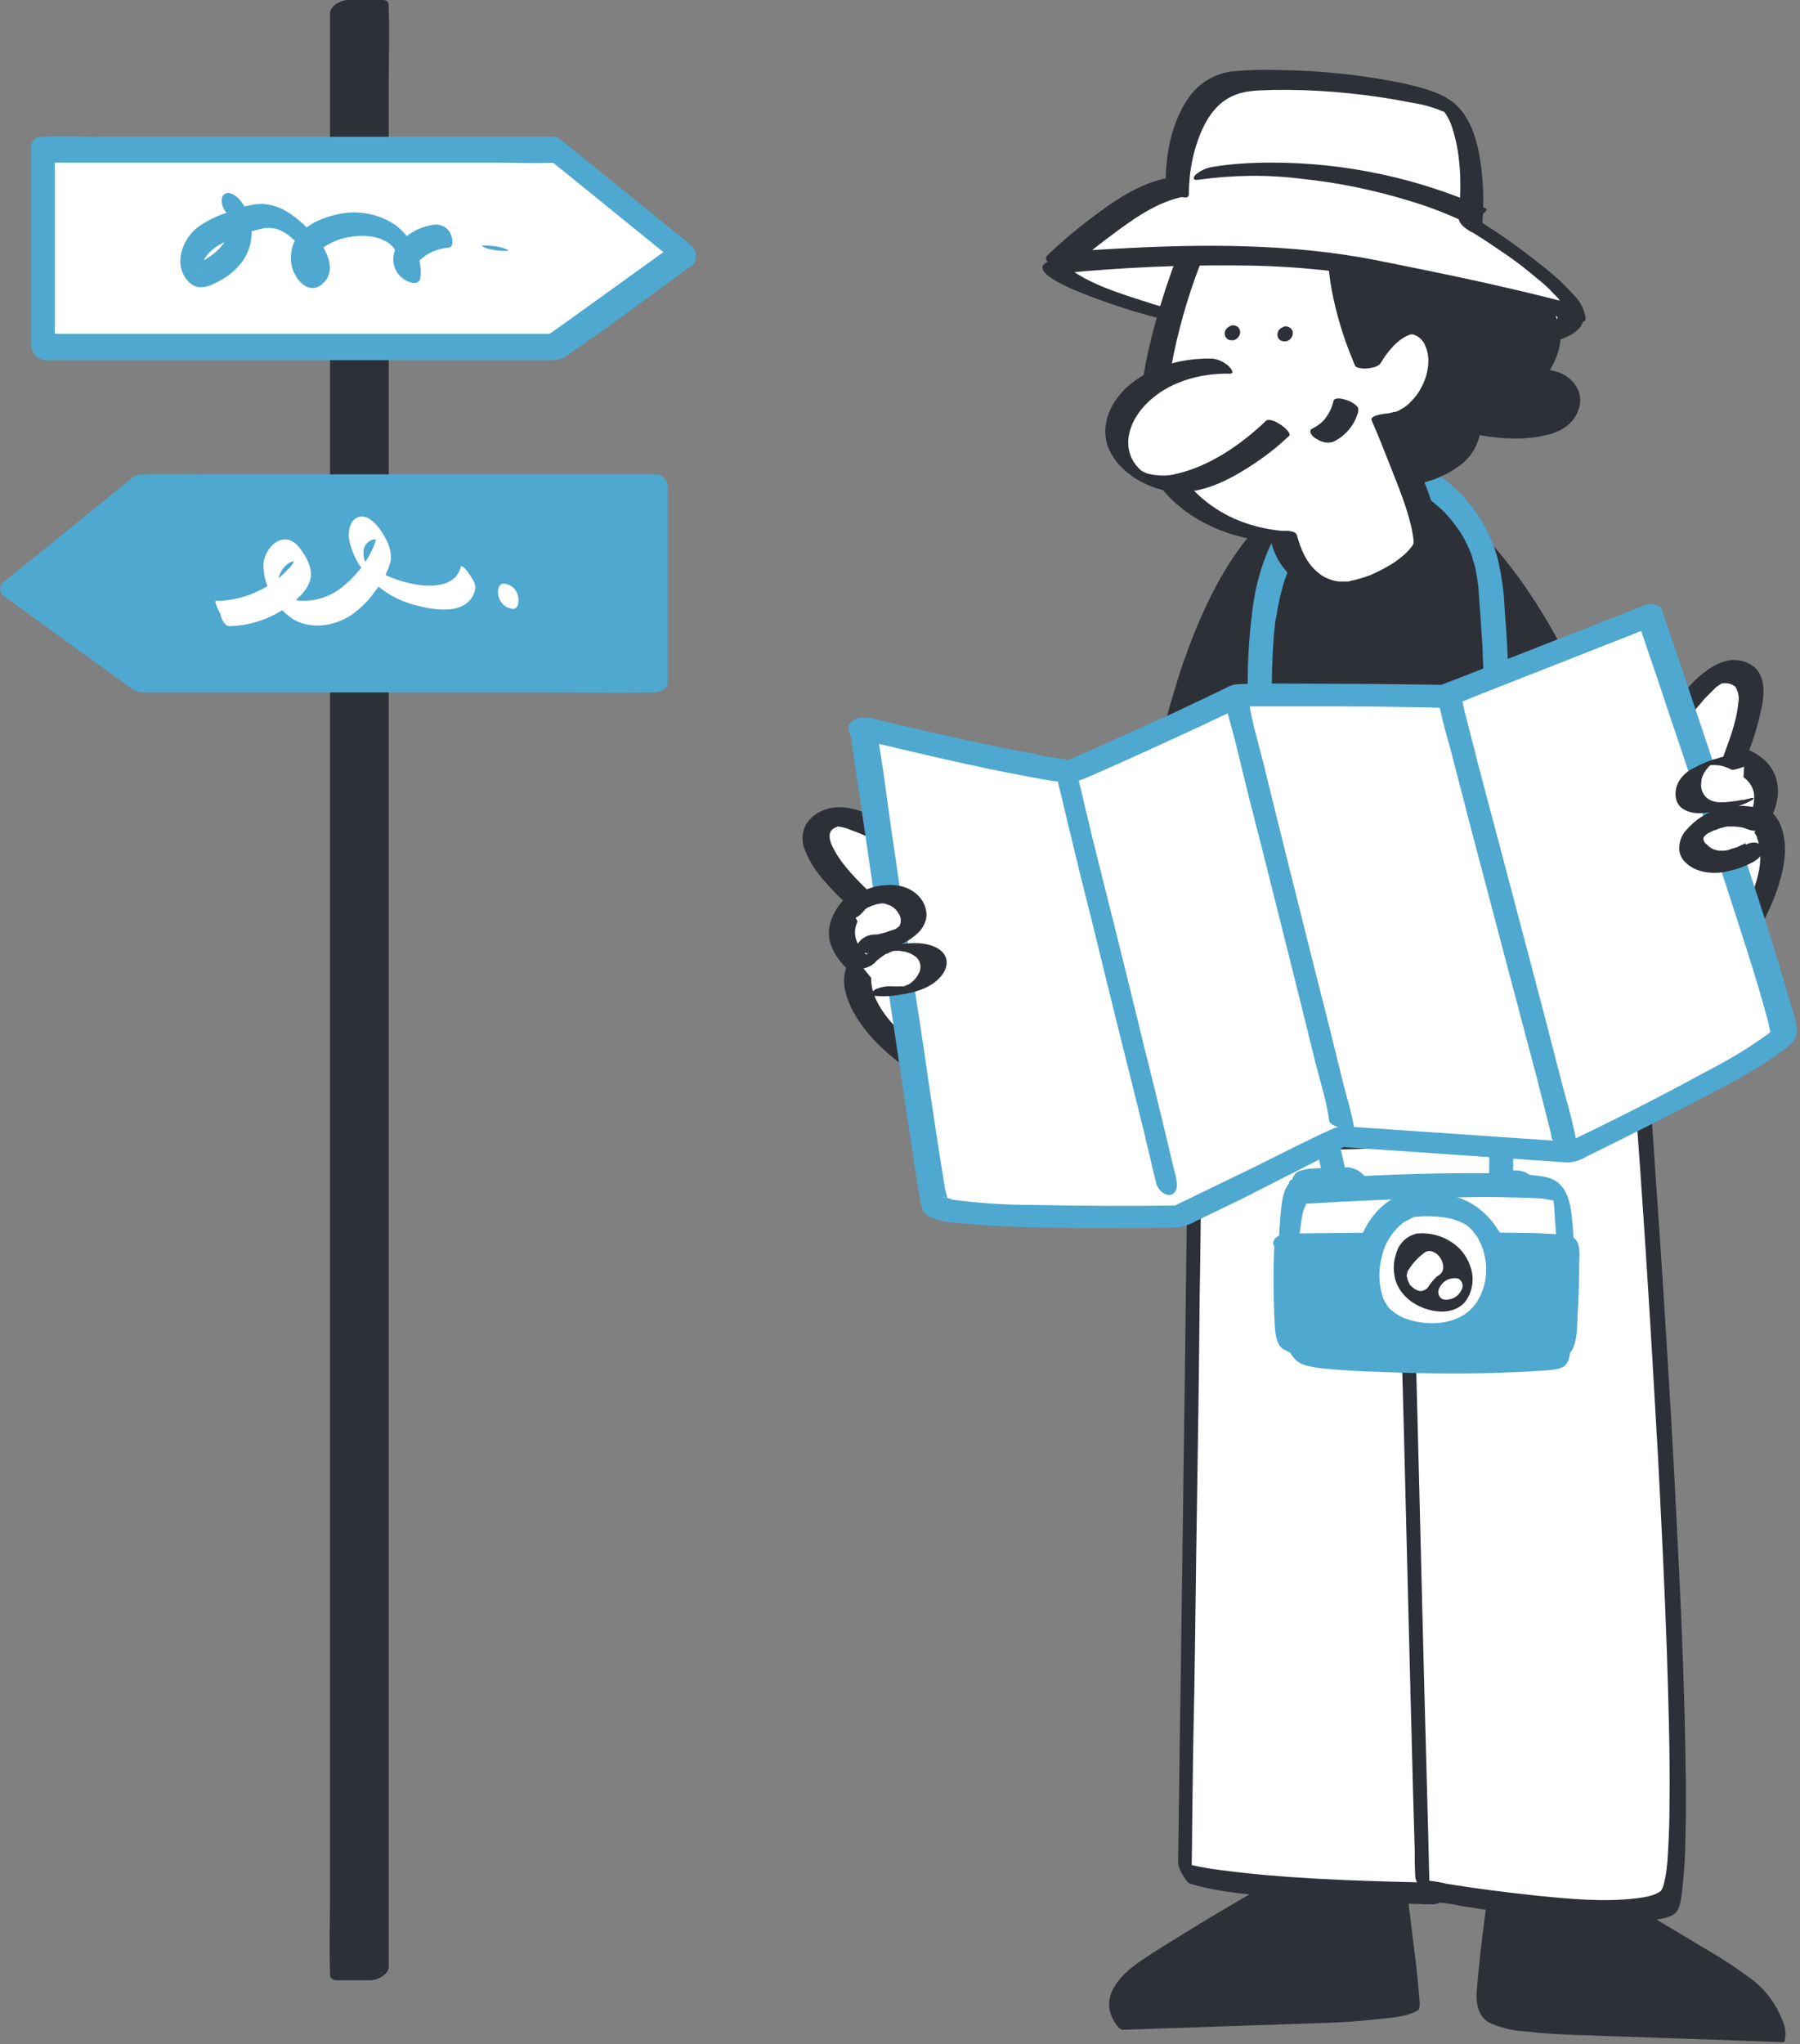 <svg xmlns="http://www.w3.org/2000/svg" width="244" height="277" viewBox="0 0 244 277" fill="none"><rect x="0" y="0" width="244" height="277" fill="#808080" stroke="none"/><g clip-path="url(#clip0_1151_424)"><path d="M51.012 1.241H46.421V267.11H51.012V1.241Z" fill="#2E3038"></path><path d="M51.813 0.001H47.222C46.275 0.001 44.744 0.731 44.744 1.825V256.895C44.744 260.325 44.599 263.827 44.744 267.256C44.744 267.402 44.744 267.548 44.744 267.694C44.744 268.131 45.255 268.35 45.619 268.35H50.21C51.085 268.35 52.688 267.621 52.688 266.526V11.456C52.688 8.027 52.834 4.525 52.688 1.095C52.688 0.949 52.688 0.804 52.688 0.658C52.688 -0.802 49.336 0.439 49.336 1.752V256.822C49.336 260.252 49.19 263.754 49.336 267.183C49.336 267.329 49.336 267.475 49.336 267.621L51.813 265.797H47.222L48.097 266.453V11.456C48.097 8.027 48.242 4.525 48.097 1.095C48.097 0.949 48.097 0.804 48.097 0.658L45.619 2.482H50.21C51.085 2.482 51.959 2.044 52.469 1.314C52.834 0.658 52.615 0.001 51.813 0.001Z" fill="#2E3038"></path><path d="M75.28 20.284H5.827V47.06H75.28L92.77 34.438L75.28 20.284Z" fill="white"></path><path d="M74.988 18.533H14.135C11.366 18.533 8.524 18.387 5.681 18.533C5.608 18.533 5.608 18.533 5.536 18.533C4.807 18.533 4.224 19.117 4.224 19.846V46.623C4.151 47.79 5.025 48.739 6.119 48.812H73.531C74.551 48.812 75.644 48.958 76.592 48.374C82.276 44.507 87.742 40.348 93.281 36.335L93.791 35.971C94.666 35.314 94.447 33.855 93.645 33.198L78.341 20.795L76.154 19.044C75.572 18.46 74.551 18.46 73.968 19.044L73.895 19.117C73.458 19.919 73.604 20.941 74.333 21.524L89.637 33.928L91.823 35.679L91.678 32.906L76.373 43.923L74.187 45.455L74.988 45.236H8.378C7.503 45.236 6.556 45.163 5.681 45.236H5.536L7.43 47.352V20.722L6.119 22.035H66.972C69.741 22.035 72.584 22.181 75.426 22.035H75.572C77.758 21.962 76.883 18.533 74.988 18.533Z" fill="#4FA8CF"></path><path d="M19.236 65.665H88.689V92.369H19.236L1.818 79.82L19.236 65.665Z" fill="#4FA8CF"></path><path d="M19.237 67.052H85.774C86.649 67.052 87.596 67.125 88.471 67.052C88.544 67.052 88.544 67.052 88.617 67.052L86.868 65.593V92.369L88.762 91.056H22.152C21.277 91.056 20.33 90.983 19.455 91.056H19.309L20.621 91.494L5.317 80.477L3.131 78.944L3.058 80.914L18.362 68.511L20.548 66.76C22.297 65.301 19.455 63.55 18.07 64.644L2.766 77.047L0.58 78.798C-0.003 79.163 -0.149 79.966 0.215 80.477C0.288 80.622 0.361 80.695 0.507 80.768L16.54 92.369C17.342 92.953 18.216 93.755 19.237 93.828C19.528 93.828 19.892 93.828 20.184 93.828H74.624C79.215 93.828 83.807 93.901 88.398 93.828H88.617C89.345 93.828 90.511 93.391 90.511 92.515V65.739C90.366 64.863 89.637 64.206 88.762 64.279H27.909C25.14 64.279 22.297 64.206 19.455 64.279H19.309C18.508 64.279 17.488 64.717 17.415 65.593C17.342 66.468 18.435 67.052 19.237 67.052Z" fill="#4FA8CF"></path><path d="M31.043 84.854C34.104 84.781 37.019 83.76 39.424 81.863C40.444 81.06 41.683 79.966 42.048 78.579C42.485 77.047 41.465 75.296 40.517 74.129C38.477 71.648 35.78 74.129 35.707 76.61C35.78 79.528 37.31 82.3 39.715 83.906C42.193 85.365 45.327 84.854 47.659 83.322C48.898 82.446 49.991 81.352 50.793 80.185C51.74 79.017 52.469 77.704 52.906 76.245C53.271 74.64 52.396 72.962 51.449 71.648C50.72 70.7 49.554 69.532 48.315 70.189C47.368 70.7 47.222 72.013 47.295 72.962C47.586 74.494 48.169 75.88 49.117 77.12C50.866 79.601 53.417 81.279 56.332 82.009C58.955 82.738 63.62 83.468 64.421 79.82C64.567 79.163 63.911 78.215 63.547 77.704C63.474 77.558 62.599 76.391 62.453 76.829C61.87 79.236 59.174 79.528 57.133 79.309C55.239 79.09 53.344 78.507 51.667 77.631C50.939 77.266 50.283 76.829 49.7 76.245C49.554 76.099 49.408 75.953 49.335 75.807C49.263 75.661 49.481 76.026 49.408 75.953C49.335 75.588 49.263 75.223 49.263 74.859C49.263 74.056 49.773 73.326 50.574 73.108C51.157 73.034 51.303 73.326 51.74 73.399L51.012 72.159C51.012 72.378 51.012 72.597 51.012 72.816C50.939 73.108 50.866 73.399 50.793 73.691C49.991 75.807 48.607 77.631 46.93 79.09C45.4 80.549 43.432 81.352 41.319 81.425C40.298 81.425 39.351 81.206 38.477 80.768C38.185 80.549 37.821 80.331 37.602 80.112C37.748 80.039 37.748 80.768 37.748 80.403C37.748 80.185 37.675 79.966 37.602 79.747C37.529 78.871 37.748 77.996 38.258 77.193C38.477 76.829 38.841 76.537 39.133 76.318C39.643 76.026 40.153 75.953 40.736 76.026L41.027 76.172C40.371 74.567 40.08 74.202 40.153 74.859C40.08 75.807 39.643 76.683 38.914 77.266C38.112 78.142 37.165 78.871 36.217 79.455C34.104 80.695 31.772 81.425 29.294 81.425C28.93 81.425 29.804 83.103 29.877 83.176C29.95 83.833 30.46 84.781 31.043 84.854Z" fill="white"></path><path d="M69.522 82.519C70.397 82.519 70.397 81.206 70.178 80.623C69.96 79.747 69.158 79.163 68.284 79.09C67.409 79.09 67.409 80.404 67.628 80.987C67.919 81.863 68.648 82.447 69.522 82.519Z" fill="white"></path><path d="M30.605 28.674C31.625 29.915 31.043 31.812 30.314 32.979C29.803 33.709 29.075 34.365 28.273 34.876C27.69 35.241 26.524 36.043 25.795 35.97L26.524 36.189C27.69 36.919 27.253 37.502 27.253 36.7C27.253 36.481 27.253 36.262 27.326 36.043C27.471 35.605 27.617 35.168 27.909 34.803C28.419 34.073 29.148 33.49 29.949 33.052C30.751 32.614 31.625 32.249 32.573 31.885C33.593 31.447 34.686 31.155 35.779 30.936C37.82 30.644 39.059 31.739 40.444 33.052C40.881 33.49 41.683 34.073 41.683 34.73C41.756 35.387 41.245 35.97 40.59 35.97L42.339 36.773C42.193 36.554 42.193 36.554 42.266 36.773C42.193 36.7 42.193 36.554 42.193 36.481C42.193 36.189 42.193 35.824 42.266 35.533C42.484 34.876 42.922 34.219 43.505 33.782C44.816 32.76 46.42 32.176 48.023 32.031C50.647 31.666 54.364 32.614 53.926 35.97L55.165 35.314C55.602 36.554 55.894 36.919 56.04 36.408C56.04 36.262 56.113 36.189 56.185 36.043C56.331 35.897 56.404 35.678 56.623 35.533C56.987 35.168 57.424 34.803 57.862 34.511C58.736 34 59.757 33.636 60.777 33.563C61.651 33.49 61.287 32.103 61.068 31.666C60.704 30.863 59.902 30.425 59.028 30.425C57.06 30.644 55.238 31.593 53.999 33.125C52.906 34.511 53.124 36.627 54.582 37.721C54.947 38.013 55.311 38.159 55.748 38.305C56.331 38.451 56.914 38.305 56.987 37.648C57.352 34.949 55.821 32.249 53.708 30.571C51.303 28.893 48.315 28.382 45.472 29.112C42.995 29.696 40.225 31.009 39.569 33.709C39.278 34.949 39.423 36.262 40.079 37.357C40.808 38.67 42.266 39.691 43.65 38.524C46.055 36.481 43.869 33.125 42.193 31.447C40.225 29.404 37.893 27.434 34.905 27.653C33.375 27.872 31.917 28.236 30.532 28.893C29.221 29.331 27.982 29.988 26.888 30.717C24.775 32.322 23.463 35.678 25.358 37.94C26.597 39.472 28.127 38.962 29.585 38.159C30.897 37.502 32.063 36.554 32.937 35.314C34.686 32.76 34.468 29.331 32.427 26.996C31.99 26.485 31.043 25.829 30.387 26.34C29.731 26.85 30.168 28.309 30.605 28.674Z" fill="#4FA8CF"></path><path d="M68.648 34.001C69.377 34.001 68.138 33.563 68.065 33.563C67.264 33.344 66.462 33.271 65.588 33.271C64.859 33.271 66.098 33.709 66.171 33.709C66.972 33.928 67.774 34.001 68.648 34.001Z" fill="#4FA8CF"></path><path d="M143.377 35.752C143.377 35.752 140.316 37.065 155.402 41.807C170.488 46.55 222.595 51.292 211.226 40.202C199.857 29.112 143.377 35.752 143.377 35.752Z" fill="white"></path><path d="M142.065 35.46C139.295 36.627 144.98 39.035 145.709 39.327C151.685 41.807 157.879 43.559 164.22 44.653C170.779 45.82 177.338 46.623 183.97 47.134C190.237 47.717 196.578 47.863 202.918 47.498C205.323 47.352 207.801 47.061 210.133 46.404C211.59 46.039 213.412 45.456 214.287 44.215C215.016 43.121 214.578 41.953 213.85 41.005C212.611 39.546 211.08 38.305 209.258 37.576C204.23 35.241 198.399 34.438 192.934 33.928C186.01 33.344 179.087 33.125 172.163 33.344C166.042 33.49 159.847 33.855 153.798 34.292C150.3 34.584 146.875 34.876 143.376 35.241L142.939 35.314C142.575 35.387 141.409 35.533 141.7 36.044C141.992 36.554 143.522 36.408 143.959 36.335C146.146 36.044 148.332 35.898 150.518 35.679L151.247 35.606L151.685 35.533L153.506 35.387L157.369 35.095C160.284 34.876 163.199 34.73 166.187 34.584C172.819 34.292 178.868 34.219 185.427 34.511C191.112 34.73 196.796 35.241 202.262 36.773C204.303 37.284 206.27 38.086 208.092 39.254C209.185 39.983 210.643 41.224 211.007 42.464C211.153 42.829 211.153 43.267 211.007 43.704C210.789 44.142 210.497 44.507 210.06 44.726C209.914 44.799 209.768 44.872 209.696 44.945L209.477 45.091C209.113 45.237 208.748 45.383 208.311 45.528C208.602 45.456 207.874 45.674 208.311 45.528H207.874L207.218 45.674L206.562 45.82C206.125 45.893 206.926 45.747 206.489 45.82L205.979 45.893C205.469 45.966 204.959 46.039 204.375 46.112C204.084 46.112 203.792 46.185 203.574 46.185C203.064 46.258 203.938 46.185 203.501 46.185L202.918 46.258C201.606 46.331 200.294 46.404 198.982 46.404C197.525 46.404 196.578 46.404 194.901 46.404C193.225 46.404 191.768 46.331 190.237 46.258C183.824 45.966 177.556 45.309 171.216 44.361C166.187 43.704 161.232 42.683 156.349 41.224C152.996 40.129 149.352 39.108 146.292 37.284C145.854 37.065 145.417 36.7 145.053 36.335C144.907 36.19 144.98 36.408 144.98 36.117C144.98 35.825 144.98 36.117 144.98 36.044C144.98 35.971 145.198 35.971 144.907 36.044C144.98 36.044 145.198 35.898 144.688 36.117C145.271 35.825 145.271 35.533 144.688 35.314C143.814 35.095 142.939 35.095 142.065 35.46Z" fill="#2E3038"></path><path d="M208.894 135.853C205.979 132.643 204.521 128.338 205.031 124.034C206.27 114.038 214.87 106.45 214.433 103.24C213.996 100.03 217.858 98.57 223.324 105.867L215.162 116.154C215.162 116.154 228.717 91.347 233.891 91.129C239.066 90.91 237.025 97.257 234.912 102.875C234.912 102.875 241.689 104.553 238.337 110.974C238.337 110.974 241.908 113.309 238.92 121.334C235.932 129.36 226.895 137.896 226.895 137.896" fill="white"></path><path d="M210.206 134.614L210.133 134.541C210.57 134.905 210.133 134.541 210.06 134.468C209.769 134.103 209.404 133.665 209.186 133.3C208.311 131.987 207.655 130.601 207.218 129.069C206.052 124.983 207.145 120.751 208.821 116.957C210.279 113.747 212.392 110.828 214.287 107.764C215.016 106.67 215.599 105.502 216.036 104.335C216.182 103.824 216.255 103.24 216.255 102.657C216.255 102.584 216.255 102.438 216.255 102.292C216.255 102.584 216.255 102.219 216.255 102.219C216.255 102.073 216.255 102 216.328 101.854C216.255 102.292 216.328 101.854 216.401 101.708C216.401 101.781 216.182 102 216.328 101.781C216.473 101.562 216.036 102.073 216.328 101.781C215.963 102.146 216.109 101.927 216.255 101.854C215.963 102 215.89 102 216.109 101.927C215.818 102 215.818 102 215.963 102H216.328C216.765 102.073 216.036 101.927 216.473 102C216.692 102.073 216.838 102.146 217.057 102.219C219.024 103.095 220.628 105.064 221.939 106.743L222.085 105.283L213.996 115.571L216.765 116.519C218.951 112.506 221.356 108.494 223.834 104.627C225.656 101.708 227.697 98.863 229.81 96.163L230.175 95.725C230.393 95.434 230.175 95.653 230.175 95.725L230.32 95.58C230.539 95.288 230.83 94.996 231.049 94.704C231.486 94.266 231.924 93.829 232.361 93.391L232.652 93.099C232.944 92.88 232.58 93.172 232.652 93.099L233.308 92.661C233.818 92.369 233.017 92.734 233.527 92.588C233.6 92.588 233.673 92.515 233.746 92.515C233.964 92.369 233.527 92.588 233.527 92.588H233.673C233.673 92.588 233.746 92.588 233.891 92.588C234.11 92.588 234.256 92.588 234.474 92.661C234.766 92.734 234.985 92.88 235.203 93.026C235.64 93.683 235.786 94.485 235.64 95.215C235.422 97.768 234.402 100.322 233.527 102.73C233.235 103.313 233.527 103.97 234.037 104.189H234.11C234.402 104.262 234.693 104.335 234.985 104.481L235.422 104.7C235.568 104.773 235.203 104.554 235.422 104.7L235.64 104.846C236.005 105.064 236.296 105.283 236.661 105.575C237.244 106.086 237.608 106.743 237.754 107.472C237.9 108.64 237.608 109.88 236.952 110.901C236.734 111.339 236.879 111.923 237.244 112.288C237.317 112.288 237.317 112.361 237.39 112.361L237.535 112.434C237.827 112.652 237.462 112.361 237.535 112.434C237.608 112.506 237.827 112.798 237.9 112.944C237.973 113.09 238.045 113.163 238.118 113.309C238.191 113.455 238.191 113.455 238.191 113.528C238.191 113.601 238.118 113.382 238.191 113.601C238.993 115.717 238.556 118.124 237.827 120.24C236.078 125.493 232.507 130.017 228.79 134.103C227.842 135.124 226.895 136.146 225.948 137.021C225.365 137.532 225.073 138.553 225.729 139.064C226.385 139.575 227.551 139.137 228.134 138.626C231.122 135.781 233.818 132.644 236.223 129.287C238.118 126.734 239.722 123.888 240.815 120.824C241.689 118.27 242.418 115.279 241.616 112.579C241.325 111.412 240.669 110.391 239.722 109.661L240.013 110.974C241.325 108.421 241.544 105.429 239.43 103.24C238.483 102.292 237.317 101.635 236.005 101.271L236.661 102.803C237.681 100.395 238.41 97.841 238.92 95.288C239.211 93.464 239.139 91.129 237.39 90.108C234.402 88.284 231.414 90.545 229.373 92.588C226.968 95.215 224.709 98.06 222.814 101.052C220.773 104.116 218.806 107.253 216.984 110.391C215.963 112.142 214.943 113.82 213.996 115.571C213.631 116.227 213.558 117.176 214.433 117.468C215.307 117.687 216.255 117.322 216.765 116.519L224.854 106.305C225.219 105.867 225.219 105.283 225 104.846C222.96 102.219 219.316 97.841 215.453 99.301C214.069 99.811 213.048 101.052 212.902 102.511C212.902 102.876 212.902 103.168 212.902 103.532C212.902 103.605 212.902 103.751 212.902 103.897C212.902 103.605 212.902 103.824 212.902 104.043C212.902 104.262 212.83 104.335 212.902 104.116C212.902 104.262 212.83 104.335 212.83 104.481C212.757 104.773 212.611 105.064 212.465 105.356L212.392 105.502C212.319 105.648 212.247 105.794 212.174 105.94C211.955 106.305 211.736 106.67 211.518 106.961C211.081 107.691 210.57 108.421 210.06 109.15C208.894 110.974 207.801 112.725 206.781 114.695C204.594 118.927 202.845 123.742 203.574 128.558C204.084 131.768 205.542 134.759 207.801 137.094C208.967 138.262 211.736 135.927 210.352 134.614H210.206Z" fill="#2E3038"></path><path d="M201.023 272.509C200.586 272.217 203.21 252.591 203.21 252.591L221.793 247.483L220.992 259.376C220.992 259.376 230.32 264.775 236.15 268.569C241.981 272.363 240.815 275.135 240.815 275.135L213.631 274.26C213.631 274.187 203.793 274.041 201.023 272.509Z" fill="#2E3038"></path><path d="M200.804 271.196C200.95 271.342 202.116 273.093 202.043 273.531C202.043 273.458 202.043 273.458 202.043 273.385C202.043 273.239 202.043 273.02 202.043 272.801C202.043 272.217 202.116 271.706 202.189 271.196C202.335 269.591 202.553 267.986 202.699 266.38C203.136 262.951 203.574 259.522 204.011 256.166C204.084 255.363 204.229 254.634 204.302 253.831L204.157 254.196L220.481 249.745L222.813 249.089L220.919 246.243L220.044 258.136C220.117 259.23 220.7 260.252 221.574 260.908C224.052 262.368 226.457 263.754 228.935 265.213C230.903 266.38 232.943 267.621 234.911 268.861C235.931 269.518 237.025 270.174 237.972 270.904C238.409 271.269 238.847 271.634 239.211 271.998C239.357 272.144 239.502 272.29 239.648 272.509L239.794 272.728C239.794 272.728 239.94 273.02 239.867 272.874C239.94 273.093 239.867 272.801 239.867 272.801C239.867 272.874 239.94 272.947 239.94 273.02C239.867 272.728 239.94 273.02 239.94 273.166C239.94 272.947 239.94 273.166 239.94 273.239C239.94 273.312 239.94 273.385 239.94 273.531C239.94 273.676 239.94 273.458 239.94 273.531C239.94 273.603 239.94 273.676 239.867 273.676L240.158 273.531L225.291 273.02L212.246 272.582C210.351 272.509 208.456 272.436 206.562 272.217C204.667 271.998 202.407 271.925 200.731 270.977C200.075 270.612 200.221 271.561 200.367 271.925C200.586 272.728 201.096 273.458 201.752 274.041C203.355 274.771 205.031 275.209 206.78 275.282C208.675 275.5 210.643 275.646 212.538 275.719C213.849 275.792 215.161 275.792 216.473 275.865L235.713 276.522L241.616 276.741C241.762 276.741 241.835 276.741 241.907 276.595C242.126 275.719 242.053 274.844 241.689 273.968C240.814 271.634 239.284 269.518 237.243 268.058C235.057 266.453 232.798 264.994 230.466 263.681C228.352 262.368 226.166 261.127 224.052 259.814C222.959 259.157 221.793 258.501 220.7 257.844L222.23 260.616L223.105 248.724C223.178 247.994 222.085 245.66 221.21 245.878L204.885 250.329L202.553 250.986C202.407 251.059 202.407 251.205 202.407 251.35C201.606 257.333 200.731 263.316 200.221 269.299C200.075 270.904 200.075 272.655 201.46 273.822C201.97 274.26 202.335 274.114 202.189 273.385C201.897 272.582 201.46 271.779 200.804 271.196Z" fill="#2E3038"></path><path d="M191.331 270.831C191.768 270.539 189.145 250.913 189.145 250.913L170.561 245.805L171.435 257.698C171.435 257.698 162.107 263.097 156.277 266.891C150.446 270.685 151.613 273.457 151.613 273.457L178.796 272.582C178.796 272.509 188.562 272.363 191.331 270.831Z" fill="#2E3038"></path><path d="M192.204 272.436C192.642 272.071 192.35 270.612 192.35 270.174C192.204 268.569 192.059 266.891 191.84 265.286C191.403 261.638 190.965 258.063 190.455 254.415C190.382 253.539 190.237 252.737 190.091 251.861C189.945 250.986 189.216 249.526 188.342 249.307L172.017 244.857L169.685 244.2C169.466 244.127 169.321 244.419 169.394 244.565L170.268 256.458L170.414 256.093C167.572 257.771 164.656 259.449 161.814 261.2C159.701 262.513 157.514 263.827 155.401 265.213C153.579 266.38 151.538 267.912 150.664 270.028C150.227 271.123 150.227 272.29 150.737 273.312C150.882 273.749 151.611 275.063 152.194 275.063L167.207 274.552L180.252 274.114C182.22 274.041 184.261 273.895 186.228 273.676C188.196 273.457 190.528 273.385 192.204 272.436C192.933 272.071 191.257 268.861 190.455 269.299C188.925 270.101 187.103 270.32 185.427 270.466C183.532 270.685 181.71 270.831 179.815 270.904C178.576 270.977 177.264 270.977 176.025 271.05L156.786 271.706L150.955 271.925L152.413 273.676C152.486 273.895 152.632 274.187 152.632 274.26C152.559 274.041 152.632 274.187 152.632 274.333C152.632 274.26 152.632 274.114 152.632 274.041C152.704 273.603 152.777 273.093 152.996 272.728C153.943 270.685 155.984 269.372 157.806 268.131C161.668 265.651 165.531 263.316 169.466 260.981L172.309 259.303C172.382 259.23 172.454 259.084 172.454 258.938L171.58 247.046L171.288 247.411L187.613 251.861L189.945 252.518L188.196 249.964C188.925 255.582 189.727 261.2 190.31 266.818C190.382 267.475 190.455 268.058 190.455 268.642C190.455 268.861 190.455 269.007 190.455 269.226C190.455 269.445 190.455 269.226 190.528 269.153C189.654 269.882 191.694 272.874 192.204 272.436Z" fill="#2E3038"></path><path d="M220.628 123.888C220.628 123.888 230.904 254.488 225.875 257.771C220.847 261.054 194.1 256.312 194.1 256.312L193.226 256.531C193.226 256.531 168.156 256.093 160.431 253.758C160.431 253.758 162.18 137.751 162.18 119.875C162.18 102 220.628 123.888 220.628 123.888Z" fill="white"></path><path d="M219.68 122.648C219.826 124.909 220.045 127.098 220.191 129.36C220.628 135.197 221.065 141.034 221.502 146.871C222.085 154.896 222.668 162.922 223.179 171.021C223.762 179.995 224.272 188.969 224.782 197.943C225.219 206.552 225.656 215.089 225.948 223.698C226.167 230.557 226.385 237.415 226.312 244.273C226.312 246.608 226.239 248.87 226.094 251.204C226.021 252.664 225.875 254.05 225.511 255.436C225.438 255.728 225.292 256.02 225.146 256.239C224.199 256.968 222.814 257.114 221.721 257.26C217.348 257.771 212.757 257.333 208.384 256.895C204.303 256.458 200.222 255.947 196.141 255.29C195.266 255.071 194.465 254.925 193.59 254.852C193.444 254.852 193.371 254.852 193.226 254.852C193.007 254.852 192.788 254.998 192.57 255.071C192.715 255.071 192.351 255.144 192.57 255.071C192.278 255.071 191.987 255.071 191.768 255.071C182.95 254.852 173.986 254.561 165.24 253.393C163.418 253.174 161.597 252.809 159.847 252.299L161.524 255.144C161.524 252.809 161.596 250.402 161.596 248.067C161.669 241.938 161.742 235.737 161.888 229.608C162.034 221.145 162.107 212.681 162.252 204.218C162.398 194.879 162.544 185.54 162.617 176.201C162.763 167.373 162.835 158.544 162.981 149.789C163.054 143.004 163.127 136.218 163.2 129.433C163.2 127.244 163.2 125.055 163.273 122.867C163.273 120.97 163.273 119.073 164.657 117.54C166.334 115.716 168.957 115.133 171.289 114.768C174.715 114.403 178.14 114.476 181.565 114.987C189.582 115.935 197.525 117.978 205.323 120.24C210.498 121.772 215.672 123.377 220.701 125.274L221.502 125.566C222.013 125.785 221.429 124.253 221.357 124.18C221.138 123.596 220.628 122.575 220.045 122.356C216.328 120.97 212.611 119.729 208.822 118.562C201.242 116.081 193.444 114.111 185.573 112.652C181.857 111.923 177.994 111.485 174.204 111.412C171.289 111.339 168.301 111.485 165.605 112.579C163.491 113.309 161.961 115.06 161.451 117.249C161.086 119.073 161.305 121.189 161.305 123.013C161.232 129.068 161.232 135.124 161.159 141.107C161.086 149.57 160.941 157.961 160.868 166.351C160.722 175.763 160.649 185.175 160.503 194.514L160.139 221.145C160.066 228.003 159.92 234.861 159.847 241.647L159.702 252.007V252.445C159.775 253.028 159.993 253.612 160.358 254.123C160.576 254.488 160.941 255.144 161.378 255.29C165.605 256.53 170.123 256.822 174.496 257.114C179.379 257.479 184.262 257.771 189.144 257.917C190.602 257.99 192.06 257.99 193.444 258.063C193.663 258.063 193.954 258.063 194.173 258.063C194.465 258.063 194.683 257.99 194.975 257.917C195.339 257.771 195.048 257.844 195.266 257.844C196.214 257.917 197.088 258.063 198.036 258.282C199.858 258.573 201.752 258.865 203.574 259.084C208.239 259.741 212.976 260.179 217.713 260.397C219.753 260.47 221.721 260.397 223.689 260.251C224.709 260.106 226.312 259.96 227.114 259.23C227.77 258.646 227.843 257.333 227.989 256.531C228.207 254.634 228.353 252.737 228.426 250.84C228.644 244.638 228.499 238.436 228.353 232.235C228.134 223.917 227.77 215.673 227.333 207.355C226.895 198.308 226.385 189.261 225.802 180.214C225.292 171.75 224.709 163.36 224.126 154.896C223.689 148.33 223.179 141.836 222.741 135.27C222.523 131.987 222.231 128.776 222.013 125.493C222.013 125.347 222.013 125.201 222.013 125.055C221.867 124.253 221.502 123.45 220.919 122.794C220.409 122.721 219.68 121.845 219.68 122.648Z" fill="#2E3038"></path><path d="M189.509 163.433L189.728 172.48L190.311 194.222L190.967 220.415L191.55 243.033L191.769 250.548C191.769 251.715 191.769 252.955 191.841 254.123C191.841 254.196 191.841 254.196 191.841 254.269C191.841 254.925 192.497 255.728 192.862 256.239C192.935 256.385 193.809 257.406 193.809 257.114L193.59 248.067L193.007 226.325L192.352 200.132L191.769 177.514L191.55 169.999C191.55 168.832 191.55 167.592 191.477 166.424C191.477 166.351 191.477 166.351 191.477 166.278C191.477 165.622 190.821 164.819 190.457 164.308C190.311 164.162 189.509 163.141 189.509 163.433Z" fill="#2E3038"></path><path d="M153.143 146.725C153.143 146.725 154.746 68.073 183.46 65.957C212.174 63.842 229.009 142.931 229.009 142.931C229.009 142.931 180.764 165.184 153.143 146.725Z" fill="#2E3038"></path><path d="M154.965 146.871C155.037 144.244 155.183 141.691 155.329 139.064C155.766 132.789 156.349 126.515 157.224 120.24C158.244 112.506 159.702 104.918 161.669 97.403C162.617 93.828 163.783 90.253 165.168 86.751C165.823 85.073 166.552 83.468 167.354 81.863C167.718 81.06 168.156 80.331 168.593 79.528C168.811 79.163 168.957 78.871 169.176 78.507C169.249 78.434 169.54 77.923 169.322 78.215L169.686 77.631C170.561 76.318 171.435 75.004 172.455 73.837C172.893 73.254 173.403 72.743 173.913 72.232L174.132 72.086C174.277 71.94 173.913 72.305 174.059 72.159L174.496 71.794C174.787 71.575 175.006 71.284 175.298 71.065C175.808 70.627 176.391 70.189 176.974 69.824L177.411 69.532C177.557 69.46 177.848 69.241 177.557 69.46C177.848 69.314 178.213 69.095 178.504 68.949C179.087 68.657 179.743 68.438 180.326 68.219L180.763 68.073C181.201 67.927 180.399 68.146 180.909 68.073C181.274 68 181.565 67.927 181.93 67.854C182.585 67.709 183.314 67.635 184.043 67.562C184.407 67.562 183.97 67.562 183.897 67.562H184.626C184.99 67.562 185.355 67.563 185.719 67.635C186.084 67.709 186.375 67.709 186.667 67.709L187.177 67.781C187.395 67.854 186.885 67.709 187.395 67.854C188.051 68 188.707 68.219 189.363 68.438C189.655 68.511 190.019 68.657 190.311 68.803L190.748 69.022C191.039 69.168 190.748 69.022 190.675 69.022L191.039 69.168C191.695 69.46 192.278 69.824 192.861 70.189C193.517 70.554 194.1 70.992 194.756 71.502C195.048 71.721 195.339 71.94 195.631 72.159C195.922 72.378 195.412 72.013 195.631 72.159L195.849 72.305L196.287 72.743C198.764 75.004 201.024 77.558 202.991 80.331C205.105 83.395 207.073 86.532 208.749 89.816C212.466 96.966 215.672 104.408 218.296 112.069C219.608 115.717 220.628 118.854 221.721 122.502C222.668 125.639 223.543 128.704 224.418 131.841C225.438 135.489 226.312 139.137 227.114 142.785C227.187 142.931 227.187 143.15 227.26 143.296L228.353 141.545C226.75 142.274 225.073 142.931 223.397 143.588C221.575 144.317 219.68 144.974 217.858 145.63C216.765 145.995 215.599 146.36 214.506 146.725C213.34 147.09 211.882 147.527 211.008 147.819C199.056 151.248 186.521 153.437 174.132 152.124C167.135 151.394 160.285 149.351 154.382 145.485C152.633 144.317 150.3 146.871 152.195 148.184C163.564 155.699 177.848 156.647 190.966 155.188C202.117 153.875 213.049 151.102 223.47 147.09C225.584 146.287 227.77 145.485 229.811 144.536C230.539 144.244 230.977 143.515 230.904 142.785C230.321 140.158 229.665 137.459 229.009 134.832C227.333 128.339 225.438 121.991 223.324 115.644C220.846 107.91 217.786 100.322 214.36 92.953C211.081 86.095 207.145 79.163 202.044 73.545C197.89 68.949 192.424 64.936 186.011 64.498C179.597 64.06 174.059 67.198 169.978 71.867C165.313 77.193 162.398 83.979 160.139 90.545C157.661 98.206 155.766 106.086 154.6 114.038C153.434 120.97 152.632 127.901 152.122 134.905C151.831 138.699 151.612 142.493 151.466 146.287C151.466 146.433 151.466 146.652 151.466 146.798C151.394 147.746 152.122 148.476 153.07 148.549C153.726 148.403 154.892 147.819 154.965 146.871Z" fill="#2E3038"></path><path d="M183.46 162.703C182.585 159.493 181.857 156.283 181.128 153.072C179.379 145.485 177.775 137.824 176.391 130.163C174.715 121.189 173.476 112.069 172.747 102.948C172.455 98.717 172.31 94.485 172.455 90.253C172.528 88.356 172.601 86.532 172.82 84.708C172.82 84.489 172.893 84.271 172.893 84.125C172.82 84.416 172.893 83.906 172.965 83.833C173.038 83.395 173.111 82.957 173.184 82.519C173.33 81.717 173.476 80.987 173.694 80.185C173.913 79.382 174.059 78.726 174.35 78.069C174.423 77.777 174.569 77.412 174.715 77.12C174.86 76.829 174.715 77.12 174.715 77.193C174.715 77.12 174.787 77.047 174.787 76.975C174.787 76.901 174.933 76.61 175.006 76.464C176.172 73.983 177.703 71.721 179.525 69.751C180.326 68.876 181.274 68.073 182.294 67.417C183.168 66.906 184.043 66.468 184.99 66.103C185.428 65.957 185.938 65.885 186.375 65.811L187.031 65.739H187.395C187.395 65.739 187.905 65.739 187.687 65.739C188.124 65.739 188.561 65.739 188.999 65.811C189.217 65.811 189.436 65.885 189.655 65.885C189.8 65.885 190.383 66.03 190.238 66.03C191.987 66.541 193.663 67.417 194.975 68.657C195.12 68.803 195.339 68.949 195.485 69.095C195.266 68.949 195.703 69.314 195.776 69.387C196.141 69.751 196.505 70.189 196.797 70.554C197.088 70.919 197.38 71.284 197.671 71.721C197.744 71.794 198.108 72.378 197.89 72.013C198.036 72.232 198.181 72.524 198.327 72.743C198.837 73.618 199.202 74.494 199.566 75.442C199.493 75.15 199.639 75.661 199.639 75.807C199.712 76.026 199.785 76.245 199.858 76.464C199.93 76.683 200.003 77.12 200.076 77.412C200.222 78.288 200.368 79.09 200.441 79.966C200.441 80.185 200.368 79.528 200.441 79.966C200.441 80.112 200.441 80.258 200.441 80.331L200.513 81.206C200.586 81.863 200.586 82.447 200.659 83.103C200.732 84.562 200.878 86.095 200.951 87.554C201.096 91.202 201.242 94.85 201.388 98.425C201.607 107.107 201.752 115.717 201.825 124.399C201.898 132.425 201.898 140.523 201.898 148.549C201.898 153 201.898 157.45 201.825 161.974V162.63C201.825 163.579 202.481 164.454 203.429 164.6C204.23 164.673 205.032 164.089 205.105 163.214C205.105 163.141 205.105 163.068 205.105 162.995C205.105 159.712 205.105 156.429 205.178 153.145C205.178 145.485 205.178 137.897 205.178 130.236C205.105 121.262 205.032 112.287 204.813 103.313C204.667 96.309 204.522 89.232 203.939 82.228C203.866 79.966 203.501 77.777 202.991 75.588C201.825 71.356 199.274 67.635 195.776 64.936C192.424 62.455 188.124 61.215 183.97 62.455C178.577 64.061 174.715 68.876 172.31 73.691C170.925 76.61 170.123 79.674 169.759 82.811C169.249 86.824 169.03 90.837 169.176 94.85C169.467 104.189 170.342 113.455 171.872 122.648C173.257 131.257 174.86 139.794 176.755 148.257C177.775 152.999 178.869 157.669 180.108 162.338C180.18 162.557 180.18 162.776 180.253 162.995C180.472 163.944 181.274 164.6 182.221 164.527C183.096 164.308 183.606 163.506 183.46 162.63C183.46 162.776 183.46 162.776 183.46 162.703Z" fill="#4FA8CF"></path><path d="M153.798 141.691C155.183 137.605 154.746 133.081 152.559 129.287C147.385 120.678 136.453 117.249 135.506 114.111C134.558 110.974 130.477 111.193 128.437 120.094L140.024 126.15C140.024 126.15 117.578 109.004 112.768 110.901C107.958 112.798 112.403 117.759 116.63 122.064C116.63 122.064 111.092 126.369 116.776 130.892C116.776 130.892 114.444 134.467 120.42 140.596C126.396 146.725 138.129 150.811 138.129 150.811" fill="white"></path><path d="M155.548 141.982C156.714 138.699 156.714 135.051 155.621 131.768C154.163 127.317 150.519 123.669 146.875 120.897C144.106 118.781 140.972 117.176 138.276 114.987L137.984 114.695C138.203 114.841 137.984 114.695 137.911 114.622C137.765 114.403 137.547 114.257 137.401 114.038C137.474 114.257 137.255 113.82 137.401 114.038C137.328 113.966 137.328 113.893 137.328 113.82C137.255 113.601 137.182 113.309 137.037 113.09C136.454 111.923 135.36 111.12 134.121 110.974C129.53 110.39 127.562 116.446 126.688 119.875C126.542 120.605 126.979 121.116 127.562 121.408L139.15 127.463C140.535 128.193 142.94 126.442 141.264 125.201C137.401 122.21 133.393 119.438 129.239 116.738C126.251 114.695 123.117 112.871 119.837 111.266C117.651 110.245 114.809 108.858 112.258 109.588C111.019 109.88 109.926 110.682 109.27 111.704C108.687 112.798 108.614 114.111 109.124 115.206C110.217 118.197 112.841 120.605 115.027 122.794L115.246 121.116C114.08 122.064 113.205 123.232 112.695 124.618C111.602 127.536 113.351 130.09 115.538 131.914L115.173 130.236C112.987 133.665 116.048 138.261 118.234 140.669C122.242 145.047 127.781 147.965 133.174 150.373C134.486 150.957 135.871 151.54 137.182 151.978C138.057 152.343 139.004 152.124 139.66 151.394C140.025 150.811 139.879 150.008 139.296 149.643C139.223 149.57 139.077 149.497 138.931 149.497C135.725 148.33 132.591 146.944 129.676 145.266C127.198 143.952 124.793 142.347 122.68 140.45C120.785 138.699 118.817 136.437 118.234 133.957C118.161 133.519 118.088 133.154 118.088 132.716C118.088 132.498 118.088 132.352 118.088 132.133C118.088 132.498 118.088 132.133 118.088 131.987C118.088 131.841 118.234 131.549 118.307 131.403C118.38 131.038 118.161 131.695 118.234 131.476C118.598 130.892 118.453 130.163 117.87 129.798C116.339 128.485 115.319 126.807 116.266 124.837C116.558 124.326 116.922 123.815 117.359 123.377C117.141 123.669 117.578 123.232 117.651 123.086C117.724 123.013 117.797 122.94 117.87 122.94C118.38 122.575 118.526 121.845 118.161 121.262C118.161 121.262 118.161 121.262 118.161 121.189C116.339 119.365 114.299 117.468 113.06 115.133C112.695 114.476 112.258 113.528 112.55 112.798C112.622 112.579 112.841 112.36 112.987 112.287C113.133 112.142 113.351 112.142 113.57 111.996C113.934 111.85 113.133 112.142 113.57 111.996C113.861 111.923 113.278 111.996 113.424 111.996C113.497 111.996 113.643 111.996 113.716 111.996C113.861 111.923 113.861 111.996 113.57 111.996C113.716 111.996 113.861 111.996 113.934 112.069C114.153 112.069 114.371 112.141 114.59 112.214C114.809 112.214 114.954 112.287 114.663 112.214L115.027 112.36C116.266 112.798 117.505 113.309 118.671 113.893C120.056 114.549 121.222 115.206 122.607 116.081C123.991 116.957 125.522 117.905 126.979 118.781C129.603 120.532 132.227 122.283 134.777 124.18C136.089 125.128 137.401 126.077 138.713 127.098L140.826 124.837L129.239 118.781L130.113 120.313C130.478 118.343 131.206 116.446 132.299 114.695C132.591 114.257 132.955 113.82 133.393 113.528C133.028 113.82 133.32 113.601 133.32 113.601L133.393 113.528C133.538 113.455 133.538 113.455 133.247 113.528C133.247 113.455 133.466 113.455 133.538 113.455C133.247 113.455 133.174 113.528 133.32 113.455C133.466 113.382 133.466 113.455 133.101 113.455C133.247 113.455 133.466 113.601 133.028 113.382C133.32 113.528 133.028 113.309 132.955 113.309C132.883 113.309 133.101 113.382 133.101 113.382C133.393 113.528 132.883 113.09 133.101 113.382C133.174 113.455 133.247 113.528 133.32 113.601C133.538 113.893 133.174 113.309 133.32 113.601C133.466 113.893 133.466 114.111 133.611 114.33C134.049 115.279 134.704 116.081 135.579 116.738C137.984 118.708 140.826 120.167 143.304 122.064C146.438 124.326 149.572 127.171 151.248 130.746C152.778 134.03 152.997 137.751 151.831 141.18C151.248 143.15 154.892 143.588 155.548 141.982Z" fill="#2E3038"></path><path d="M199.128 57.275C199.128 57.275 210.352 59.683 212.319 55.159C214.287 50.636 206.999 51.584 206.999 51.584C206.999 51.584 215.526 42.318 204.084 40.421C204.084 40.421 197.088 34.365 189.654 27.58C182.221 20.795 183.897 23.932 183.897 23.932C183.897 23.932 184.48 13.718 172.747 14.812C161.013 15.906 168.228 23.932 168.228 23.932C168.228 23.932 159.337 27.215 159.118 30.718C158.9 34.22 161.305 31.228 161.305 31.228C161.305 31.228 163.199 41.297 173.475 40.056L183.022 52.825C183.022 52.825 179.451 57.348 183.168 62.163C186.885 66.979 199.493 63.769 199.128 57.275Z" fill="#2E3038"></path><path d="M199.275 58.734C202.482 59.391 206.125 59.756 209.332 59.026C211.518 58.588 213.413 57.494 214.069 55.232C214.725 52.97 213.049 50.927 210.935 50.344C209.405 49.906 207.802 49.833 206.271 50.052L208.166 52.751C210.862 49.833 213.267 44.945 209.915 41.589C208.312 39.983 205.98 39.327 203.793 38.889L205.032 39.473C201.388 36.335 197.817 33.198 194.246 29.988C191.768 27.726 189.291 25.318 186.667 23.275C185.647 22.473 183.679 20.868 182.367 21.962C181.784 22.546 181.711 23.348 182.149 24.005C182.513 24.735 183.169 25.172 183.97 25.318C184.553 25.391 185.428 25.172 185.501 24.443C185.72 20.284 183.606 16.417 179.962 14.447C176.391 12.696 171.581 12.696 167.864 14.082C165.387 15.031 163.783 17.147 164.366 19.846C164.803 21.67 165.751 23.275 166.99 24.662L167.063 22.4C164.803 23.202 162.69 24.297 160.649 25.61C159.338 26.413 158.244 27.507 157.516 28.893C156.787 30.644 157.151 33.198 159.338 33.709C160.795 34.074 161.815 33.052 162.69 32.031L159.41 30.863C159.848 32.979 160.795 35.022 162.107 36.7C164.949 40.275 169.395 42.026 173.913 41.37L171.873 40.421L180.254 51.584L181.493 53.189L181.347 51.73C178.213 55.743 179.598 62.309 184.116 64.644C188.27 66.76 193.809 65.957 197.526 63.331C199.566 62.017 200.805 59.756 200.732 57.348C200.66 55.67 197.234 54.794 197.307 56.91C197.307 58.369 196.578 59.683 195.412 60.485C194.101 61.58 192.497 62.309 190.821 62.601C190.384 62.674 189.946 62.747 189.509 62.82C189.291 62.82 188.999 62.893 188.78 62.893H188.27C187.833 62.893 187.469 62.82 187.031 62.747C186.667 62.747 186.303 62.601 185.938 62.528C185.792 62.455 185.574 62.382 185.428 62.309C185.72 62.455 185.282 62.236 185.428 62.309H185.282C185.209 62.236 184.699 61.871 184.991 62.163C184.845 62.017 184.699 61.871 184.553 61.726C184.481 61.653 184.335 61.507 184.553 61.726C184.481 61.653 184.408 61.58 184.335 61.434C184.116 61.142 183.898 60.85 183.752 60.558C183.387 59.902 183.169 59.245 183.096 58.515C182.95 56.837 183.46 55.086 184.481 53.773C184.699 53.262 184.626 52.751 184.335 52.314L176.391 41.734C175.881 41.078 175.371 40.421 174.861 39.691C174.715 39.473 174.569 39.327 174.423 39.108C173.403 38.159 172.018 38.67 170.78 38.597C169.395 38.597 168.083 38.159 166.844 37.43C165.97 36.846 165.168 36.116 164.585 35.168C164.293 34.73 164.002 34.292 163.783 33.782C163.565 33.344 163.346 32.906 163.2 32.468C163.127 32.249 163.054 32.104 162.982 31.885C162.909 31.739 162.836 31.155 162.909 31.739C162.909 31.593 162.836 31.52 162.836 31.374C162.544 29.988 160.577 28.966 159.556 30.207C159.848 29.915 159.483 30.352 159.556 30.207C159.411 30.352 159.192 30.571 159.046 30.717C158.9 30.863 158.827 30.863 158.755 30.936C158.827 30.79 158.755 30.863 158.973 30.863C159.994 30.863 160.577 31.301 160.722 31.958V31.812C160.722 31.593 160.722 31.447 160.722 31.228C160.795 30.644 161.087 30.134 161.451 29.769C161.961 29.258 162.471 28.82 163.054 28.456C164.949 27.142 166.99 26.048 169.176 25.318C170.342 24.881 169.832 23.713 169.249 23.056C169.759 23.64 169.468 23.348 169.322 23.202C169.176 23.056 168.958 22.765 168.812 22.546C168.666 22.327 168.447 21.962 168.229 21.67L168.302 21.743C168.229 21.67 168.229 21.597 168.156 21.451C168.083 21.305 167.937 21.087 167.864 20.868C167.791 20.649 167.719 20.43 167.646 20.211C167.791 20.649 167.646 20.065 167.573 19.919C167.573 19.7 167.5 19.554 167.5 19.335C167.5 19.117 167.427 19.7 167.5 19.335L167.573 18.898C167.573 18.825 167.646 18.752 167.646 18.606C167.719 18.387 167.5 18.898 167.646 18.606C167.719 18.387 167.864 18.168 168.01 18.022C168.302 17.73 168.593 17.512 168.885 17.293C170.488 16.563 172.164 16.125 173.913 16.198C175.371 16.125 176.756 16.271 178.14 16.782L178.65 17.001C178.286 16.855 178.796 17.074 178.796 17.074C179.015 17.22 179.233 17.366 179.452 17.512C179.889 17.803 179.16 17.293 179.525 17.584L179.744 17.803C179.816 17.876 179.962 18.022 180.035 18.095C180.399 18.387 180.035 18.095 180.181 18.241C180.327 18.387 180.472 18.606 180.618 18.752C180.764 18.898 180.982 19.335 180.91 19.262C180.837 19.189 181.128 19.627 181.128 19.773C181.201 19.992 181.274 20.211 181.42 20.43C181.565 20.649 181.638 21.16 181.638 21.014C181.638 20.868 181.711 21.378 181.711 21.524C181.784 21.889 181.857 22.254 181.857 22.546C181.857 22.838 181.857 23.056 181.93 23.348C181.93 23.786 181.93 23.129 181.93 23.348L185.209 23.786C185.209 23.713 185.136 23.64 185.136 23.567C184.991 23.348 185.136 23.713 185.209 23.786C185.136 23.494 185.209 24.005 185.209 23.932C185.064 24.37 184.699 24.662 184.335 24.662C184.116 24.662 183.387 24.443 183.898 24.662C183.387 24.443 183.752 24.589 183.97 24.735C184.116 24.808 184.189 24.881 184.335 24.953C184.481 25.026 184.772 25.245 184.481 25.026C186.521 26.559 188.27 28.31 190.165 29.988C192.351 31.958 194.538 33.855 196.651 35.825C198.182 37.211 199.785 38.524 201.315 39.91C202.117 40.64 203.065 41.589 204.158 41.88C204.668 41.953 205.105 42.026 205.615 42.172C205.834 42.245 206.053 42.318 206.271 42.391L206.781 42.61L207.219 42.902L207.437 43.048C207.437 43.048 207.219 42.902 207.364 42.975C207.51 43.121 207.656 43.194 207.729 43.34C207.947 43.485 207.656 43.194 207.802 43.485C207.874 43.558 208.093 43.996 207.874 43.631C207.947 43.777 207.947 43.85 208.02 43.996C208.093 44.288 208.02 43.85 208.02 44.069C208.02 44.215 208.093 44.434 208.093 44.58C208.093 44.726 208.093 44.799 208.093 44.945C208.093 44.726 208.093 45.018 208.093 45.091C208.02 45.382 208.02 45.674 207.947 45.966C207.802 46.55 207.583 47.06 207.291 47.571C207 48.082 206.708 48.593 206.344 49.103C206.125 49.468 205.834 49.833 205.542 50.125L205.251 50.417C205.324 50.344 205.542 50.125 205.324 50.271C204.231 51.511 205.907 53.116 207.219 52.97C207.51 52.97 207.802 52.897 208.093 52.897H208.458C208.53 52.897 209.041 52.897 208.603 52.897C208.968 52.897 209.332 52.97 209.696 52.97L210.134 53.043C210.352 53.116 209.842 52.97 210.061 53.043L210.279 53.116C210.425 53.189 210.935 53.262 210.425 53.189C210.498 53.189 210.571 53.262 210.644 53.335C210.571 53.335 210.352 53.116 210.571 53.262C210.79 53.408 210.498 53.189 210.498 53.189C210.498 53.189 210.717 53.481 210.498 53.116C210.571 53.189 210.571 53.262 210.571 53.335C210.571 53.335 210.498 53.043 210.571 53.262C210.644 53.481 210.571 53.335 210.571 53.554C210.571 53.773 210.498 53.992 210.425 54.211C210.207 54.794 209.842 55.232 209.332 55.524C208.676 55.889 207.874 56.181 207.146 56.254C205.397 56.472 203.648 56.545 201.971 56.327C200.878 56.254 199.785 56.035 198.692 55.816C198.036 55.67 197.38 56.035 197.234 56.691C197.234 56.837 197.161 56.91 197.234 57.056C197.744 58.005 198.4 58.588 199.275 58.734Z" fill="#2E3038"></path><path d="M158.317 64.644C152.341 55.597 162.034 32.979 162.034 32.979C169.977 35.022 183.387 27.58 183.387 27.58C179.087 34.949 185.428 49.176 185.428 49.176C189.072 42.537 196.359 43.267 195.339 49.979C194.319 56.691 187.76 56.837 187.76 56.837C187.76 56.837 193.809 70.919 193.444 73.472C193.007 76.172 177.192 86.022 173.913 72.597C173.913 72.597 163.564 72.597 158.317 64.644Z" fill="white"></path><path d="M159.993 64.279C157.297 60.194 157.953 54.357 158.754 49.76C159.629 45.018 160.941 40.348 162.69 35.825C163.054 34.876 163.419 33.928 163.783 32.979L160.795 33.636C164.876 34.657 169.176 33.928 173.111 32.76C176.464 31.812 179.67 30.499 182.804 28.966C183.46 28.675 184.116 28.31 184.699 27.945L181.565 27.507C179.743 30.718 179.816 34.657 180.326 38.16C180.836 41.37 181.711 44.507 182.877 47.571C183.169 48.228 183.387 48.885 183.679 49.541C183.897 49.979 185.136 49.979 185.501 49.906C186.084 49.833 186.885 49.687 187.177 49.176C188.124 47.571 189.582 45.82 191.258 45.31C191.331 45.31 191.477 45.31 191.549 45.31C191.331 45.237 191.695 45.383 191.914 45.456C192.497 45.747 193.007 46.258 193.226 46.915C194.027 48.666 193.517 51.074 192.57 52.679C192.205 53.408 191.622 54.065 191.039 54.649C190.821 54.867 190.602 55.013 190.311 55.232L189.8 55.524C189.728 55.597 189.582 55.67 189.509 55.67C189.363 55.743 189.217 55.816 189.072 55.816C188.926 55.816 188.489 55.962 188.707 55.889C188.926 55.816 188.489 55.962 188.416 55.962C188.343 55.962 188.197 56.035 188.051 56.035C187.76 56.108 188.489 55.962 188.124 56.035H187.906C187.541 56.108 187.978 56.035 188.124 56.035C187.906 56.035 185.573 56.254 185.938 56.983C186.812 58.953 187.614 60.996 188.416 63.039C189.582 66.031 190.894 69.095 191.477 72.232C191.549 72.67 191.622 73.108 191.622 73.545C191.622 73.764 191.622 73.472 191.622 73.618C191.622 73.691 191.549 73.691 191.549 73.764C191.477 73.91 191.404 74.056 191.258 74.202C191.039 74.494 190.748 74.786 190.456 75.078C190.019 75.442 189.582 75.807 189.072 76.172C188.051 76.829 186.958 77.412 185.792 77.923C185.209 78.142 184.553 78.361 183.97 78.507L183.387 78.653C183.314 78.653 182.731 78.726 183.168 78.726L182.731 78.799C182.585 78.799 182.075 78.799 182.44 78.799H181.638C181.419 78.799 181.857 78.799 181.565 78.799C181.274 78.799 180.982 78.726 180.691 78.653C179.962 78.434 179.306 78.142 178.723 77.631C177.12 76.391 176.318 74.421 175.808 72.524C175.662 72.013 174.788 71.94 174.423 71.94H173.986C173.549 71.94 174.35 72.013 173.767 71.94L173.111 71.867C171.872 71.721 170.561 71.43 169.395 71.065C165.605 69.897 162.325 67.563 159.993 64.279C159.483 63.404 155.985 64.133 156.641 65.082C160.285 70.481 167.135 73.4 173.549 73.4L172.164 72.816C172.528 74.786 173.476 76.61 174.933 77.996C176.172 79.163 177.776 79.893 179.452 80.112C183.023 80.695 186.812 79.601 190.019 77.996C191.331 77.339 192.497 76.537 193.59 75.661C194.392 75.15 194.975 74.348 195.266 73.472C195.485 72.451 195.048 71.138 194.756 70.189C194.246 68.438 193.59 66.614 192.934 64.936C191.914 62.163 190.821 59.464 189.655 56.764L187.468 57.713C190.821 57.64 194.392 56.108 196.214 53.116C197.38 51.147 197.963 48.228 196.797 46.039C195.704 43.996 193.153 43.632 191.112 43.923C187.978 44.434 185.282 46.404 183.824 49.176L187.323 48.812C187.468 49.176 187.177 48.447 187.104 48.301C186.885 47.717 186.667 47.134 186.448 46.55C185.792 44.726 185.209 42.829 184.772 40.932C183.752 36.7 183.023 31.52 185.282 27.58C185.573 27.07 184.626 26.851 184.335 26.851C183.606 26.705 182.804 26.851 182.148 27.215C179.889 28.456 177.557 29.477 175.152 30.353C173.111 31.155 170.998 31.812 168.811 32.25C166.99 32.687 165.095 32.76 163.273 32.396C162.544 32.25 160.649 32.104 160.285 33.052C159.119 35.752 158.171 38.524 157.297 41.37C155.766 46.55 154.382 52.022 154.6 57.494C154.6 60.194 155.256 62.82 156.641 65.082C157.151 65.957 160.649 65.228 159.993 64.279Z" fill="#2E3038"></path><path d="M173.111 57.932C173.111 57.932 161.451 69.168 154.236 64.133C147.021 59.099 154.09 49.103 165.459 49.468" fill="white"></path><path d="M171.58 57.056C168.301 60.194 164.001 63.185 159.483 64.206C158.171 64.571 156.713 64.498 155.401 64.133C155.256 64.06 155.183 63.987 155.037 63.987C155.329 64.133 154.746 63.769 154.818 63.842C154.964 63.987 154.454 63.55 154.527 63.623C154.09 63.185 153.725 62.747 153.434 62.163C152.195 59.61 153.434 56.764 155.256 54.867C158.171 51.803 162.543 50.563 166.698 50.636C167.499 50.636 166.77 49.833 166.552 49.614C165.896 49.031 165.094 48.666 164.293 48.593C160.211 48.52 155.984 49.614 152.851 52.387C150.591 54.43 149.061 57.567 150.227 60.631C151.612 64.133 155.839 66.468 159.483 66.687C162.981 66.833 166.406 65.155 169.248 63.331C171.216 62.09 173.111 60.631 174.787 59.026C175.151 58.442 172.309 56.327 171.58 57.056Z" fill="#2E3038"></path><path d="M182.44 55.013C182.002 56.764 180.836 58.151 179.233 58.953Z" fill="white"></path><path d="M180.763 54.357C180.544 55.232 180.18 56.035 179.597 56.764L179.743 56.618C179.233 57.275 178.504 57.786 177.775 58.151C177.556 58.297 177.629 58.589 177.702 58.807C177.921 59.099 178.212 59.391 178.577 59.537C179.233 59.975 180.107 60.121 180.836 59.829C182.366 59.026 183.532 57.713 184.043 56.035C184.115 55.889 184.115 55.816 184.115 55.67C184.188 55.378 184.043 55.086 183.824 54.94C183.532 54.649 183.095 54.43 182.731 54.284C182.293 54.138 181.856 53.992 181.419 53.992C181.2 53.992 180.763 54.065 180.763 54.357Z" fill="#2E3038"></path><path d="M175.224 44.872C175.37 45.528 174.933 46.112 174.35 46.258C174.277 46.258 174.204 46.258 174.204 46.258C172.965 46.331 172.819 44.799 173.84 44.361C174.277 44.069 174.933 44.288 175.151 44.726C175.151 44.799 175.224 44.799 175.224 44.872Z" fill="#2E3038"></path><path d="M168.082 44.726C168.228 45.383 167.791 45.966 167.208 46.112C167.135 46.112 167.062 46.112 167.062 46.112C165.823 46.185 165.677 44.653 166.698 44.215C167.135 43.923 167.791 44.142 168.009 44.58C168.009 44.653 168.009 44.726 168.082 44.726Z" fill="#2E3038"></path><path d="M116.922 98.717C116.922 98.717 143.523 105.137 145.417 104.481C147.312 103.824 167.354 94.704 167.572 94.339C167.791 93.974 195.703 94.339 195.703 94.339L223.616 83.395C223.616 83.395 241.981 137.532 241.762 139.94C241.544 142.347 212.976 156.064 212.976 156.064L181.784 153.875L159.702 164.673C159.702 164.673 127.125 165.184 126.615 163.068C126.105 160.952 116.922 98.717 116.922 98.717Z" fill="white"></path><path d="M116.193 100.103C124.21 102 132.299 103.97 140.389 105.429C141.846 105.721 143.304 105.94 144.761 106.013C146.146 106.013 147.312 105.356 148.551 104.845C153.215 102.803 157.806 100.687 162.398 98.571C164.22 97.695 166.115 96.82 167.937 95.944C168.374 95.798 168.738 95.507 169.103 95.215C168.957 95.361 168.228 95.798 168.009 95.798C168.082 95.798 168.155 95.798 168.155 95.798C168.374 95.798 168.592 95.798 168.738 95.725C169.175 95.725 168.228 95.725 168.738 95.725H169.248C169.686 95.725 170.05 95.725 170.487 95.725C171.435 95.725 172.382 95.725 173.329 95.725C175.88 95.725 178.358 95.725 180.909 95.725C185.282 95.725 189.654 95.798 194.027 95.871C194.901 95.944 195.776 95.944 196.578 95.725C197.598 95.361 198.618 94.923 199.639 94.485L223.761 85L224.344 84.781L222.012 84.125C223.324 88.064 224.709 92.004 226.02 96.017C228.717 103.97 231.341 111.923 233.964 119.948C235.932 126.077 237.972 132.06 239.649 138.334C239.794 138.918 239.94 139.575 240.013 140.158C240.086 140.377 239.94 140.377 240.013 140.012C239.94 140.231 240.159 139.648 240.086 139.794C240.013 139.94 240.086 139.794 240.159 139.648C240.013 139.794 239.94 139.867 239.794 140.012L239.576 140.231C239.43 140.377 239.722 140.085 239.722 140.085L239.503 140.231C236.806 142.201 233.891 143.879 230.903 145.412C224.636 148.841 218.951 151.686 212.611 154.751L212.246 154.896L213.194 154.751L188.707 153.072L183.387 152.708C182.585 152.562 181.71 152.635 180.909 152.854C177.265 154.459 173.694 156.356 170.123 158.107L158.972 163.506L159.92 163.36C153.361 163.433 146.802 163.433 140.243 163.287C136.453 163.287 132.736 163.068 129.02 162.557L128.801 162.484C128.582 162.484 129.238 162.557 128.947 162.484L128.655 162.411C128.437 162.338 128.218 162.265 127.999 162.193C128.364 162.411 127.562 162.12 127.999 162.193C128.218 162.338 128.509 162.63 128.437 162.849C128.437 162.338 128.291 161.755 128.145 161.317C127.052 154.751 126.104 148.184 125.157 141.691C123.772 132.643 122.461 123.669 121.149 114.622C120.347 109.369 119.764 104.043 118.817 98.863C118.817 98.79 118.817 98.717 118.817 98.644C118.525 96.747 114.954 97.257 115.246 99.154C116.193 105.794 117.213 112.433 118.161 119.073C119.837 130.309 121.513 141.545 123.189 152.781C123.699 156.064 124.137 159.274 124.72 162.557C124.865 163.506 125.011 164.308 125.886 164.819C127.343 165.622 129.311 165.695 130.987 165.841C136.453 166.351 141.992 166.351 147.458 166.424C151.393 166.424 155.401 166.424 159.337 166.351C160.284 166.278 161.232 165.986 162.106 165.476L168.447 162.411L181.638 155.699L182.512 155.261L181.565 155.407L208.092 157.231C209.55 157.304 211.008 157.45 212.465 157.523C213.34 157.523 214.214 157.231 214.943 156.793C219.389 154.605 223.761 152.416 228.134 150.154C232.579 147.819 237.317 145.557 241.398 142.566C242.418 141.836 243.73 140.888 243.584 139.429C243.438 138.407 243.22 137.459 242.855 136.51C240.086 126.661 236.734 116.884 233.527 107.18C230.83 99.154 228.207 91.129 225.437 83.103C225.365 82.957 225.365 82.811 225.292 82.665C225 81.79 223.615 81.717 222.96 82.009L198.4 91.64L194.974 92.953L195.922 92.807C190.747 92.734 185.5 92.661 180.253 92.661C176.973 92.661 173.767 92.588 170.487 92.661C169.54 92.661 168.52 92.661 167.572 92.734C167.062 92.807 166.625 92.953 166.187 93.245C165.604 93.609 166.552 93.099 166.26 93.172C166.115 93.245 166.042 93.318 165.969 93.318L165.75 93.464C165.532 93.609 166.187 93.245 165.823 93.391L165.094 93.755L163.272 94.631C161.669 95.361 160.066 96.163 158.462 96.893C155.037 98.425 151.685 99.957 148.259 101.489C147.166 101.927 146.146 102.438 145.053 102.876C144.907 102.948 144.834 102.948 144.688 103.021C144.324 103.167 145.271 102.948 144.834 102.948C144.397 102.948 145.344 103.021 145.053 102.948C144.98 102.948 144.907 102.948 144.834 102.948L144.251 102.876C143.085 102.73 141.846 102.511 140.68 102.292L140.389 102.219H140.461L139.878 102.073L138.567 101.854L135.943 101.343C129.894 100.103 123.845 98.717 117.869 97.257L117.505 97.331C116.63 97.039 115.61 97.403 115.1 98.206C114.808 98.863 115.1 99.665 115.756 99.957C115.901 100.03 116.047 100.103 116.193 100.103Z" fill="#4FA8CF"></path><path d="M159.556 160.514C159.483 159.785 159.338 159.128 159.119 158.398C158.828 157.085 158.463 155.699 158.172 154.386C157.151 150.154 156.131 145.922 155.038 141.617C152.706 131.987 150.301 122.356 147.896 112.798C147.531 111.12 147.094 109.515 146.73 107.837C146.584 107.326 146.511 106.815 146.365 106.377L146.292 105.94C146.22 105.575 146.365 106.523 146.292 106.159C146.22 105.21 145.637 104.408 144.762 104.116C143.887 103.97 143.377 104.772 143.377 105.502C143.45 106.232 143.596 106.888 143.815 107.618C144.106 108.931 144.47 110.317 144.762 111.631C145.782 115.862 146.803 120.094 147.896 124.326C150.228 133.957 152.633 143.587 155.038 153.218C155.402 154.896 155.839 156.501 156.204 158.18C156.35 158.69 156.423 159.201 156.568 159.639C156.568 159.785 156.641 159.931 156.641 160.077C156.714 160.441 156.568 159.493 156.641 159.858C156.714 160.806 157.297 161.609 158.172 161.901C159.119 162.119 159.556 161.317 159.556 160.514Z" fill="#4FA8CF"></path><path d="M165.897 94.047C166.188 96.163 166.917 98.352 167.427 100.395C168.52 104.918 169.614 109.369 170.78 113.82C173.33 123.961 175.881 134.103 178.359 144.171C179.015 146.725 179.889 149.497 180.181 151.905C180.254 152.416 181.347 152.708 181.784 152.926C181.93 152.926 183.679 153.437 183.606 153.145C183.315 151.029 182.586 148.841 182.076 146.798C180.983 142.347 179.889 137.824 178.723 133.373C176.173 123.231 173.622 113.09 171.144 102.948C170.488 100.395 169.686 97.695 169.322 95.215C169.249 94.704 168.156 94.412 167.719 94.193C167.573 94.266 165.824 93.755 165.897 94.047Z" fill="#4FA8CF"></path><path d="M194.829 94.266C195.266 96.455 195.776 98.644 196.432 100.832C197.671 105.502 198.837 110.171 200.076 114.841C202.846 125.347 205.615 135.854 208.384 146.287C208.822 148.111 209.332 149.935 209.769 151.759C209.988 152.562 210.206 153.364 210.352 154.24C210.498 155.115 213.923 155.845 213.777 155.042C213.34 152.853 212.83 150.665 212.174 148.476C210.935 143.806 209.769 139.137 208.53 134.467C205.761 123.961 202.991 113.455 200.222 103.021C199.785 101.197 199.275 99.373 198.837 97.549C198.619 96.747 198.4 95.944 198.254 95.069C198.108 94.193 194.683 93.463 194.829 94.266Z" fill="#4FA8CF"></path><path d="M117.87 127.974C117.87 127.974 124.574 127.244 123.918 124.107C123.117 120.24 117.578 120.532 115.465 123.377" fill="white"></path><path d="M117.432 129.214C118.307 129.141 119.254 128.923 120.056 128.704C121.732 128.339 123.262 127.536 124.501 126.369C125.084 125.785 125.522 124.983 125.594 124.107C125.594 123.305 125.376 122.502 124.866 121.845C123.772 120.313 121.878 119.802 120.056 119.948C117.651 120.094 115.464 121.262 113.934 123.159C113.642 123.523 113.642 124.107 114.08 124.399C114.225 124.545 114.444 124.618 114.663 124.618C115.61 124.691 116.485 124.253 116.995 123.523C117.213 123.232 116.703 123.815 116.995 123.596L117.141 123.378L117.432 123.086C116.995 123.523 117.432 123.086 117.578 123.013L117.796 122.867C117.359 123.159 117.505 123.013 117.724 122.94C117.942 122.867 118.015 122.794 118.234 122.721C118.525 122.575 117.796 122.867 118.088 122.794L118.234 122.721L118.744 122.575C119.108 122.502 118.307 122.648 118.671 122.575L118.962 122.502L119.473 122.429C119.764 122.429 119.108 122.429 119.4 122.429H119.545C119.691 122.429 119.91 122.429 120.056 122.502C120.129 122.502 120.201 122.502 120.274 122.575C120.129 122.502 120.056 122.502 120.274 122.575C120.42 122.648 120.566 122.648 120.712 122.721C120.784 122.794 121.149 123.013 120.857 122.794C121.149 123.013 121.367 123.159 121.586 123.451C121.805 123.742 121.659 123.523 121.586 123.451L121.732 123.669C121.805 123.815 121.878 123.888 121.95 124.034C122.023 124.18 122.096 124.399 122.096 124.545C122.169 124.837 122.096 124.399 122.096 124.545C122.096 124.618 122.096 124.691 122.096 124.764V125.129C122.023 125.056 122.169 124.837 122.096 125.056C122.096 125.129 122.023 125.129 122.023 125.202C121.95 125.42 121.878 125.275 122.096 125.129C122.023 125.202 122.023 125.275 122.023 125.275C122.023 125.347 121.95 125.347 121.95 125.42C121.95 125.493 122.242 125.129 122.023 125.347L121.878 125.493C121.732 125.639 121.586 125.639 122.023 125.42C121.95 125.493 121.878 125.566 121.732 125.639L121.586 125.785C121.44 125.858 121.222 125.858 121.732 125.712C121.586 125.785 121.44 125.858 121.295 125.931L120.857 126.077L120.712 126.15C120.42 126.296 121.149 126.004 120.857 126.077C120.566 126.15 120.274 126.296 119.983 126.369L119.108 126.588L118.744 126.661C118.598 126.661 118.307 126.734 118.962 126.588L118.307 126.661C117.432 126.734 116.63 127.244 116.193 128.047C115.902 128.85 116.776 129.214 117.432 129.141V129.214Z" fill="#2E3038"></path><path d="M119.619 134.395C119.619 134.395 124.866 135.124 126.396 131.695C127.927 128.266 120.42 126.88 116.776 130.893" fill="white"></path><path d="M118.088 134.905C119.327 135.051 120.566 135.051 121.805 134.832C123.846 134.541 126.251 133.957 127.636 132.206C128.51 131.111 128.656 129.725 127.49 128.777C126.178 127.755 124.137 127.682 122.534 127.901C119.838 128.193 116.922 129.068 115.028 131.111C114.663 131.476 116.339 131.33 116.412 131.33C117.214 131.257 117.943 131.038 118.526 130.528C118.744 130.236 119.036 130.017 119.327 129.798L119.838 129.433L120.056 129.287C120.129 129.287 120.129 129.214 120.056 129.287L120.275 129.214L120.493 129.141C120.858 128.996 120.202 129.214 120.566 129.068L120.785 128.996C121.149 128.85 120.421 129.068 120.785 128.996L121.004 128.923L120.712 128.996L120.931 128.923C120.931 128.923 120.493 128.996 120.785 128.923C121.076 128.85 120.858 128.996 120.785 128.923C120.858 128.923 121.441 128.85 121.076 128.85H121.587C121.587 128.85 121.951 128.85 121.66 128.85H121.878C122.097 128.85 122.243 128.923 122.461 128.923C122.971 128.996 123.481 129.214 123.919 129.506C124.793 130.017 125.012 131.184 124.502 131.987C124.21 132.571 123.7 133.081 123.117 133.446C122.826 133.592 123.263 133.373 123.044 133.446L122.826 133.519C122.607 133.665 122.826 133.519 122.898 133.519C122.826 133.592 122.68 133.592 122.607 133.592C122.898 133.446 122.898 133.519 122.753 133.519C122.388 133.592 122.826 133.446 122.826 133.519C122.753 133.519 122.68 133.519 122.68 133.592C122.315 133.665 123.19 133.519 122.753 133.592C122.68 133.592 122.607 133.592 122.534 133.665C122.898 133.519 122.826 133.665 122.607 133.665H122.315C122.17 133.665 121.951 133.592 122.388 133.665C122.097 133.665 121.805 133.665 121.587 133.665C121.514 133.665 121.368 133.665 121.295 133.665C121.66 133.738 121.441 133.665 121.295 133.665H121.076C120.202 133.592 119.4 133.738 118.599 134.103C118.38 134.395 117.36 134.905 118.088 134.905Z" fill="#2E3038"></path><path d="M208.093 161.171C208.093 161.171 207.729 159.785 207.51 159.639C206.271 159.493 204.959 159.493 203.72 159.639C203.137 159.785 202.992 160.952 202.992 160.952L208.093 161.171Z" fill="white"></path><path d="M209.623 161.973C209.55 161.536 209.405 161.025 209.186 160.587C209.04 160.368 208.822 160.149 208.603 160.003C208.166 159.712 207.728 159.42 207.218 159.128C206.927 158.909 206.562 158.763 206.198 158.69C205.979 158.617 205.761 158.617 205.542 158.617C204.959 158.617 204.303 158.617 203.72 158.617C203.21 158.617 202.773 158.617 202.262 158.69C201.679 158.836 201.534 159.493 201.461 160.003C201.461 160.149 201.752 160.368 201.825 160.441C202.117 160.66 202.408 160.879 202.7 161.025C202.991 161.244 203.356 161.463 203.72 161.609C203.939 161.754 204.23 161.827 204.522 161.9L208.967 162.119H209.623C209.842 162.119 209.623 161.9 209.55 161.827C209.259 161.536 208.967 161.317 208.676 161.171C208.311 160.879 207.874 160.66 207.437 160.441C207.218 160.295 206.927 160.222 206.635 160.149L202.19 159.93H201.534L204.522 161.827C204.595 161.39 204.74 160.733 205.25 160.514H205.178C205.469 160.441 205.688 160.441 205.979 160.441C206.344 160.441 206.781 160.441 207.145 160.441C207.51 160.441 207.874 160.441 208.311 160.441H208.749H208.894H208.967C208.822 160.441 208.676 160.368 208.603 160.295L207.437 159.712L206.344 158.982C205.906 158.617 206.052 158.617 206.125 158.836C206.125 158.909 206.198 158.982 206.198 159.055C206.271 159.201 206.344 159.347 206.344 159.493C206.344 159.639 206.489 159.93 206.489 160.149C206.489 160.368 207 160.66 207.145 160.733C207.51 161.025 207.947 161.244 208.311 161.463C208.603 161.682 208.967 161.827 209.332 161.9C209.477 162.119 209.696 162.192 209.623 161.973Z" fill="#4FA8CF"></path><path d="M184.334 161.609C184.334 161.609 184.116 159.566 183.606 159.493C183.096 159.42 178.067 159.493 177.338 159.931C176.609 160.368 176.609 162.192 176.609 162.192L184.334 161.609Z" fill="white"></path><path d="M185.864 162.046C185.864 161.098 185.5 160.222 184.99 159.42C184.407 158.69 183.605 158.252 182.658 158.179C182.293 158.179 182.002 158.179 181.637 158.179C180.544 158.179 179.451 158.252 178.358 158.325C177.556 158.325 176.682 158.471 175.953 158.763C175.078 159.274 174.932 160.587 174.932 161.463C174.932 162.63 176.463 163.579 177.556 163.506L184.261 162.995L185.208 162.922C186.083 162.849 185.791 161.827 185.427 161.463C184.844 160.733 184.042 160.368 183.168 160.368L176.536 160.806L175.588 160.879L178.212 162.922C178.212 162.703 178.212 162.411 178.285 162.192C178.285 161.973 178.358 161.827 178.358 161.609L178.431 161.463C178.431 161.536 178.358 161.682 178.431 161.463L178.576 161.171C178.649 161.171 178.649 161.171 178.722 161.098C178.722 161.098 178.431 161.171 178.649 161.098L178.868 161.025C179.232 160.952 179.597 160.879 179.888 160.879C180.325 160.806 180.763 160.806 181.273 160.806H181.929C182.293 160.806 181.783 160.806 182.002 160.806H182.366C183.022 160.806 183.605 160.806 184.188 160.806H184.261C182.658 159.639 182.075 159.347 182.512 159.858C182.585 159.931 182.512 159.858 182.439 159.785C182.366 159.712 182.366 159.712 182.439 159.785C182.512 159.858 182.366 159.42 182.366 159.712C182.366 160.003 182.512 160.149 182.512 160.368C182.512 160.587 182.585 160.952 182.658 161.244C182.803 161.609 183.022 161.973 183.313 162.192C183.678 162.484 184.115 162.776 184.552 162.849C184.917 162.995 185.281 162.922 185.573 162.849C185.864 162.63 185.937 162.338 185.864 162.046Z" fill="#4FA8CF"></path><path d="M175.953 161.609C175.953 161.609 209.842 159.493 211.227 161.609C212.611 163.725 212.32 181.892 211.227 183.497C210.133 185.102 177.557 184.591 175.953 183.278C174.35 181.965 173.767 163.506 175.953 161.609Z" fill="white"></path><path d="M176.756 163.141C183.825 162.703 190.894 162.411 197.89 162.265C200.149 162.192 202.482 162.192 204.814 162.265C205.761 162.265 206.709 162.338 207.729 162.338L208.895 162.411L209.405 162.484L209.842 162.557C210.352 162.63 210.79 162.776 211.3 162.849C211.591 162.922 211.227 162.776 211.3 162.849C211.591 163.068 211.008 162.63 211.154 162.776C210.79 162.484 210.498 162.046 210.352 161.609C210.352 161.755 210.425 161.828 210.498 161.973C210.352 161.536 210.498 162.046 210.498 162.119C210.498 162.192 210.571 162.484 210.571 162.703C210.644 163.214 210.717 163.725 210.717 164.162C210.79 165.257 210.863 166.351 210.935 167.446C211.008 170.072 211.008 172.699 210.935 175.325C210.935 177.368 210.717 179.484 210.425 181.527C210.425 181.673 210.352 181.819 210.352 181.746C210.352 181.819 210.28 181.965 210.28 182.038C210.28 182.111 210.207 182.184 210.207 182.257C210.207 182.257 210.425 182.184 210.207 182.184C210.134 182.184 210.061 182.257 210.061 182.257H209.988C209.769 182.33 209.551 182.33 209.332 182.402C207.802 182.621 206.271 182.767 204.741 182.84C200.004 183.059 195.194 183.059 190.457 182.986C186.23 182.913 182.003 182.84 177.849 182.33L177.047 182.257C176.756 182.184 176.537 182.184 176.318 182.111C176.1 182.038 175.954 182.038 175.808 181.965C175.662 181.892 176.1 182.111 175.881 182.038C176.245 182.33 176.537 182.621 176.828 183.059C176.901 183.497 176.683 182.694 176.828 183.059C176.828 182.913 176.756 182.767 176.683 182.694C176.756 182.84 176.683 182.767 176.683 182.475C176.683 182.184 176.61 181.965 176.537 181.746C176.391 180.724 176.245 179.703 176.173 178.681C175.954 176.128 175.881 173.574 175.954 171.021C175.954 168.905 176.173 166.789 176.537 164.673C176.61 164.308 176.683 164.016 176.828 163.652C176.901 163.506 176.974 163.433 176.974 163.287C176.974 163.141 176.901 163.287 177.047 163.141C177.995 162.265 175.808 159.347 174.934 160.149C173.768 161.244 173.695 163.579 173.549 165.038C173.33 167.737 173.257 170.437 173.33 173.136C173.33 175.544 173.549 177.952 173.986 180.36C174.278 182.111 174.861 184.299 176.756 184.956C177.995 185.321 179.233 185.467 180.472 185.54C182.586 185.759 184.772 185.832 186.886 185.905C192.133 186.123 197.307 186.196 202.554 186.051C204.668 185.978 206.709 185.905 208.749 185.759C209.697 185.686 211.3 185.686 212.101 185.102C212.466 184.737 212.685 184.299 212.757 183.789C212.903 182.986 213.049 182.111 213.122 181.235C213.34 178.681 213.413 176.055 213.413 173.428C213.413 170.802 213.413 168.102 213.122 165.476C212.976 163.652 212.685 161.463 211.154 160.222C210.134 159.42 208.603 159.347 207.364 159.201C205.397 159.055 203.429 158.982 201.534 158.982C192.935 158.909 184.262 159.347 175.662 159.858H175.152C173.913 160.077 175.59 163.214 176.756 163.141Z" fill="#4FA8CF"></path><path d="M174.642 168.321C174.642 168.321 211.664 167.737 212.247 168.613C212.83 169.488 212.393 182.256 211.591 182.694C210.79 183.132 193.663 183.059 188.635 183.059C183.606 183.059 176.683 182.767 175.444 181.819C174.205 180.87 174.642 168.321 174.642 168.321Z" fill="#4FA8CF"></path><path d="M174.35 169.489C179.597 169.416 184.771 169.343 190.019 169.343C194.027 169.343 198.108 169.343 202.116 169.343C203.793 169.343 205.469 169.343 207.145 169.416C207.801 169.416 208.457 169.416 209.113 169.489C209.404 169.489 209.696 169.489 209.914 169.562H210.279C210.352 169.562 210.789 169.562 210.425 169.562H210.789C210.935 169.562 211.08 169.635 211.153 169.635C211.518 169.635 210.789 169.489 211.008 169.635C210.862 169.562 210.643 169.416 210.497 169.27C210.425 168.978 210.352 169.124 210.497 169.27C210.57 170.802 210.643 172.334 210.643 173.939C210.643 175.982 210.497 177.952 210.279 179.995C210.206 180.725 210.133 181.381 209.987 182.111C209.987 182.184 209.914 182.33 209.914 182.403C209.842 182.695 209.987 182.33 209.914 182.33C209.842 182.33 210.935 181.381 211.153 181.6C211.08 181.6 211.008 181.6 210.935 181.6C210.789 181.6 210.497 181.6 211.08 181.6C210.935 181.6 210.862 181.6 210.716 181.6L209.696 181.673C208.821 181.673 207.947 181.746 207.145 181.746C204.886 181.819 202.627 181.819 200.367 181.819C196.14 181.819 191.986 181.892 187.759 181.892C184.771 181.965 181.856 181.819 178.868 181.454C178.358 181.381 177.848 181.308 177.338 181.162C177.046 181.089 177.192 181.162 177.265 181.162L176.973 181.089C176.901 181.089 176.828 181.017 176.755 181.017C176.973 181.162 176.463 180.871 176.755 181.017C177.338 181.381 176.755 181.162 176.828 181.017C176.901 180.871 176.901 181.162 176.828 180.944C176.755 180.652 176.682 180.287 176.609 179.995C176.026 176.42 176.245 172.553 176.318 168.978C176.318 168.832 176.318 168.759 176.318 168.613C176.318 168.905 176.318 168.467 176.318 168.613C176.318 168.54 176.318 168.467 176.318 168.321C176.318 167.446 175.589 167.154 174.787 167.154C174.204 167.154 172.747 167.519 172.747 168.321C172.601 171.678 172.601 175.034 172.747 178.463C172.819 179.703 172.747 181.892 173.84 182.768C174.714 183.278 175.662 183.643 176.609 183.716C178.067 183.935 179.597 184.081 181.055 184.154C186.01 184.446 190.893 184.3 195.849 184.3C200.367 184.3 204.886 184.373 209.404 184.154C210.716 184.081 212.538 184.154 213.194 182.768C213.85 181.381 213.777 179.63 213.85 178.171C213.996 175.909 214.068 173.72 214.068 171.459C214.068 170.51 214.36 168.54 213.413 167.811C212.684 167.3 211.445 167.3 210.57 167.227C209.259 167.154 207.947 167.081 206.635 167.081C202.699 167.008 198.764 167.008 194.756 167.008C188.197 167.008 181.565 167.081 175.006 167.154H174.641C173.913 167.154 172.747 167.519 172.601 168.321C172.455 169.124 173.694 169.489 174.35 169.489Z" fill="#4FA8CF"></path><path d="M191.695 163.287C191.695 163.287 186.739 163.944 185.573 170.437C184.407 176.931 187.832 181.017 194.902 180.944C201.971 180.871 203.647 174.523 202.918 170.729C202.189 166.935 199.93 162.63 191.695 163.287Z" fill="white"></path><path d="M191.04 161.682C187.906 162.119 185.501 164.965 184.481 167.737C182.877 172.48 183.752 178.025 188.197 180.797C190.457 182.111 193.007 182.694 195.631 182.548C198.109 182.548 200.441 181.6 202.19 179.849C205.032 176.93 205.324 172.48 204.085 168.832C203.356 166.643 201.898 164.746 200.004 163.433C197.526 161.755 194.319 161.463 191.404 161.682C189.145 161.828 190.092 165.038 191.987 164.892C193.226 164.746 194.538 164.819 195.777 164.965C196.651 165.111 197.453 165.33 198.182 165.694C198.4 165.767 198.546 165.913 198.765 165.986C199.056 166.205 198.692 165.913 198.91 166.132L199.348 166.497L199.566 166.716C199.785 166.935 199.421 166.497 199.566 166.716C199.785 167.008 200.004 167.3 200.222 167.591C200.295 167.664 200.295 167.737 200.368 167.81C200.368 167.737 200.222 167.519 200.368 167.81C200.441 167.956 200.514 168.175 200.659 168.394C201.17 169.488 201.461 170.729 201.461 171.969C201.461 173.501 201.097 174.96 200.295 176.274C198.327 179.557 193.736 179.922 190.311 178.609C189.655 178.317 189.072 177.952 188.489 177.441C188.197 177.149 188.489 177.441 188.27 177.222C188.052 177.003 188.052 176.93 187.979 176.784C187.906 176.639 187.833 176.566 187.76 176.493C187.687 176.274 187.541 176.055 187.469 175.836C186.885 174.085 186.813 172.115 187.323 170.291C187.687 168.467 188.78 166.789 190.311 165.622C190.602 165.476 190.894 165.33 191.112 165.184L191.477 165.038H191.404L191.55 164.965C191.768 164.892 192.06 164.819 192.278 164.819C193.153 164.673 193.372 163.652 193.08 162.922C192.789 162.119 191.914 161.609 191.04 161.682Z" fill="#4FA8CF"></path><path d="M193.153 168.394C193.153 168.394 191.04 168.686 190.529 171.604C190.019 174.523 191.477 176.42 194.538 176.347C197.599 176.274 198.255 173.429 197.963 171.677C197.671 169.926 196.651 168.102 193.153 168.394Z" fill="#2E3038"></path><path d="M192.133 167.154C190.675 167.446 189.582 168.54 189.218 169.999C188.853 171.094 188.853 172.261 189.145 173.428C189.509 174.669 190.384 175.763 191.477 176.493C193.445 177.806 196.724 178.463 198.546 176.493C199.639 175.106 199.931 173.209 199.275 171.531C198.838 170.218 197.963 169.124 196.87 168.394C195.485 167.446 193.809 167.008 192.133 167.154C191.331 167.227 191.696 168.029 191.987 168.467C192.497 169.197 193.299 169.634 194.173 169.707C194.465 169.707 194.756 169.707 195.048 169.707C195.121 169.707 195.485 169.707 195.267 169.707L195.631 169.78C195.777 169.78 195.85 169.853 195.995 169.853C195.995 169.853 195.704 169.78 195.85 169.78L195.995 169.853C196.068 169.853 196.433 169.999 196.141 169.926C195.85 169.853 196.214 169.926 196.214 169.999C196.214 170.072 195.777 169.707 195.995 169.853L196.068 169.926C196.141 169.999 195.704 169.634 195.923 169.853C196.141 170.072 195.704 169.561 195.85 169.78C195.923 169.853 195.923 169.926 195.995 169.999C196.141 170.145 195.85 169.707 195.923 169.853L195.995 169.926L196.068 170.145C196.068 170.145 196.214 170.437 196.141 170.218C196.068 169.999 196.141 170.291 196.214 170.364C196.287 170.656 196.433 171.021 196.506 171.312C196.506 171.458 196.506 171.458 196.506 171.312C196.506 171.385 196.506 171.458 196.506 171.531C196.506 171.677 196.506 171.896 196.506 172.042C196.506 172.407 196.433 172.772 196.36 173.064C196.36 173.136 196.287 173.282 196.36 173.136L196.287 173.428C196.214 173.574 196.141 173.793 195.995 173.939C195.631 174.596 194.975 175.033 194.246 175.179H194.028H193.663H193.299C193.226 175.179 192.935 175.106 193.153 175.179C192.935 175.179 192.716 175.106 192.497 175.106C192.716 175.179 192.279 175.106 192.497 175.106C192.424 175.106 192.06 174.961 192.352 175.033C192.643 175.106 192.352 174.961 192.279 174.961C192.206 174.961 192.643 175.252 192.497 175.106L192.424 175.033C192.206 174.888 192.789 175.325 192.497 175.106C192.206 174.888 192.716 175.398 192.57 175.179C192.57 175.106 192.497 175.106 192.497 175.033C192.497 175.033 192.643 175.325 192.57 175.179C192.497 175.033 192.497 175.033 192.424 174.961C192.351 174.888 192.352 174.888 192.352 174.815C192.352 174.742 192.424 174.888 192.424 174.888C192.351 174.815 192.352 174.669 192.352 174.596C192.279 174.377 192.279 174.231 192.206 174.012C192.206 174.231 192.206 173.939 192.206 173.866C192.206 173.793 192.206 173.647 192.206 173.501C192.206 172.991 192.279 172.48 192.424 171.969C192.57 171.531 192.716 171.094 193.007 170.729C193.153 170.583 193.226 170.437 193.372 170.291L193.59 170.072C193.809 169.926 194.028 169.78 194.319 169.707L194.538 169.634C194.684 169.561 194.246 169.707 194.392 169.634C195.194 169.488 194.902 168.759 194.538 168.321C194.246 167.956 193.882 167.664 193.445 167.446C192.935 167.227 192.497 167.154 192.133 167.154Z" fill="#2E3038"></path><path d="M193.517 174.523C193.882 173.939 194.246 173.501 194.683 173.064L194.392 173.355C194.61 173.137 194.829 172.918 195.12 172.772C195.412 172.553 195.631 172.188 195.631 171.823C195.631 171.604 195.631 171.385 195.558 171.167C195.485 170.948 195.412 170.729 195.266 170.51C195.048 170.145 194.683 169.78 194.246 169.634C193.882 169.488 193.517 169.488 193.153 169.707C192.278 170.364 191.549 171.094 190.966 172.042C190.821 172.188 190.748 172.407 190.748 172.553C190.675 172.772 190.675 172.991 190.748 173.137C190.748 173.355 190.894 173.574 190.966 173.793C191.039 174.012 191.185 174.231 191.404 174.377C191.695 174.669 192.06 174.888 192.497 174.961C192.861 174.961 193.226 174.815 193.517 174.523Z" fill="white"></path><path d="M196.068 176.128C197.016 176.128 197.817 175.544 198.182 174.669C198.4 174.158 198.182 173.502 197.672 173.283C197.526 173.21 197.307 173.21 197.161 173.21C196.214 173.21 195.412 173.793 195.048 174.669C194.829 175.18 195.048 175.836 195.558 176.055C195.777 176.128 195.922 176.128 196.068 176.128Z" fill="white"></path><path d="M236.151 108.712C236.151 108.712 229.738 110.755 229.082 107.618C228.207 103.751 233.454 101.781 236.442 103.532" fill="white"></path><path d="M236.515 108.348L236.807 108.275L236.369 108.42H236.223L236.369 108.348L236.005 108.42C235.786 108.493 235.495 108.493 235.276 108.566C235.349 108.566 235.057 108.639 235.276 108.566H235.057L234.62 108.639C234.329 108.639 234.037 108.712 233.746 108.712C233.6 108.712 233.819 108.712 233.673 108.712H233.454C233.308 108.712 233.163 108.712 233.017 108.712C232.725 108.712 232.434 108.639 232.215 108.566C231.122 108.275 230.466 107.18 230.612 106.086C230.612 105.429 230.903 104.845 231.268 104.335C231.341 104.189 231.486 104.116 231.559 103.97L231.705 103.824L231.778 103.751C231.778 103.751 231.997 103.605 232.142 103.459C232.361 103.313 231.851 103.605 232.142 103.459L231.997 103.532L231.778 103.605L231.486 103.678C231.705 103.605 231.341 103.751 231.341 103.751H231.486C231.632 103.678 231.195 103.824 231.341 103.751L231.632 103.678C231.414 103.751 231.632 103.678 231.705 103.678H231.997C232.142 103.678 232.288 103.678 232.434 103.678C233.163 103.678 233.964 103.897 234.62 104.262C234.839 104.335 234.985 104.335 235.203 104.262C235.64 104.189 236.005 104.043 236.442 103.897C236.879 103.751 237.244 103.605 237.608 103.386C237.681 103.386 238.118 103.094 238.045 103.021C236.442 102.292 234.62 102.146 232.944 102.73C231.559 103.094 230.247 103.678 229.009 104.408C228.353 104.845 227.843 105.356 227.478 106.086C226.895 107.253 226.968 108.931 228.207 109.661C229.446 110.39 230.831 110.244 232.069 110.026C233.308 109.88 234.474 109.588 235.64 109.223C236.078 109.077 236.515 108.931 236.952 108.712C237.025 108.639 237.608 108.42 237.681 108.275C237.754 108.129 237.608 108.129 237.462 108.129C237.244 108.202 236.879 108.275 236.515 108.348Z" fill="#2E3038"></path><path d="M237.171 115.352C237.171 115.352 232.653 118.197 229.883 115.644C227.114 113.09 233.381 108.785 238.337 110.974" fill="white"></path><path d="M236.588 114.258C236.369 114.403 236.223 114.476 236.005 114.549L235.713 114.695C235.422 114.841 236.15 114.476 235.859 114.622L235.713 114.695C235.422 114.841 235.13 114.914 234.839 114.987L234.401 115.133C234.037 115.206 234.839 115.06 234.474 115.133L234.256 115.206C234.11 115.206 233.891 115.279 233.745 115.279H233.454C233.818 115.279 233.162 115.279 233.454 115.279H232.944L232.652 115.206C232.506 115.206 232.579 115.279 232.725 115.206C232.579 115.206 232.361 115.133 232.215 115.06L231.923 114.914C231.632 114.841 232.069 115.06 231.851 114.841C231.705 114.768 231.559 114.622 231.413 114.476L231.268 114.33C231.049 114.185 231.34 114.33 231.268 114.403C231.195 114.33 231.122 114.185 231.049 114.112L230.976 113.966C230.83 113.747 230.976 114.257 230.976 114.039C230.976 113.966 230.976 113.82 230.903 113.747C230.903 113.528 230.83 114.039 230.903 113.893C230.903 113.82 230.903 113.82 230.903 113.747C230.903 113.674 230.903 113.674 230.903 113.601C230.903 113.455 231.049 113.455 230.83 113.747C230.903 113.601 230.976 113.528 230.976 113.382C231.049 113.163 230.903 113.528 230.903 113.528C230.903 113.528 230.976 113.382 231.049 113.309C231.122 113.236 231.268 113.09 231.34 113.017C231.195 113.236 231.049 113.309 231.195 113.163L231.413 113.017C231.559 112.871 231.705 112.798 231.851 112.725C231.851 112.725 231.413 113.017 231.705 112.871L231.923 112.725C232.069 112.652 232.215 112.579 232.361 112.506C232.506 112.433 232.506 112.433 232.506 112.433C232.069 112.725 232.288 112.506 232.434 112.506C232.579 112.506 232.798 112.361 233.017 112.288L233.235 112.215C233.308 112.215 233.745 112.142 233.454 112.142C233.162 112.142 233.527 112.142 233.527 112.142L233.818 112.069C234.037 111.996 234.256 111.996 234.474 111.996C234.547 111.996 234.693 111.996 234.839 111.996C235.276 111.996 235.713 112.069 236.223 112.142C236.369 112.215 236.515 112.215 236.661 112.288C236.806 112.361 237.098 112.433 237.316 112.506C238.191 112.725 239.138 112.433 239.721 111.704C240.159 111.047 240.232 110.245 239.43 109.88C237.462 109.077 235.276 109.004 233.235 109.588C231.34 110.026 229.737 111.12 228.498 112.579C227.915 113.236 227.624 114.112 227.624 114.987C227.624 115.717 227.988 116.446 228.498 116.884C229.883 118.27 232.142 118.489 233.964 118.124C235.349 117.833 236.661 117.395 237.899 116.665C238.483 116.3 239.357 115.425 238.847 114.695C238.337 113.966 237.316 114.112 236.661 114.476L236.588 114.258Z" fill="#2E3038"></path><path d="M159.556 25.464C159.556 25.464 159.556 13.061 167.063 11.31C172.091 10.143 191.404 11.602 195.995 14.301C200.587 17.001 199.348 30.353 199.348 30.353C199.348 30.353 213.486 39.108 213.413 42.464C213.413 42.464 203.065 39.765 186.084 36.481C169.103 33.198 143.377 35.825 143.377 35.825C143.377 35.825 153.143 26.486 159.556 25.464Z" fill="white"></path><path d="M161.159 26.34C161.159 23.275 161.742 20.284 162.981 17.512C163.929 15.469 165.313 13.645 167.5 12.842C169.103 12.185 171.071 12.258 172.747 12.185C178.067 12.112 183.46 12.55 188.707 13.426C189.873 13.645 191.039 13.864 192.278 14.082C193.153 14.228 194.027 14.52 194.902 14.812L195.412 15.031C195.631 15.104 195.048 14.812 195.412 15.031L195.631 15.104L195.849 15.177C196.141 15.323 195.558 15.031 195.776 15.177C195.995 15.323 195.485 14.885 195.776 15.177C196.068 15.469 195.631 14.958 195.849 15.25C196.359 15.979 196.724 16.782 196.942 17.584C198.108 21.305 198.108 25.537 197.744 29.477C197.671 30.28 198.619 30.936 199.202 31.301L199.566 31.52C199.129 31.228 199.347 31.374 199.639 31.52L200.222 31.885C201.315 32.541 202.335 33.271 203.429 34.001C204.74 34.876 206.052 35.825 207.291 36.846L208.166 37.576L208.603 37.941L208.894 38.159C209.477 38.67 209.988 39.108 210.498 39.692L210.862 40.056L210.789 39.983C210.862 40.056 210.935 40.129 211.008 40.202C211.227 40.421 211.372 40.64 211.591 40.932C211.81 41.224 211.518 40.786 211.664 41.078C211.737 41.224 211.81 41.297 211.81 41.37C211.737 41.224 211.882 41.661 211.882 41.516L212.757 41.078C204.084 38.816 195.266 36.992 186.448 35.241C174.86 32.979 162.908 33.052 151.175 33.709C148.26 33.855 145.345 34.074 142.429 34.365L144.907 36.7C146.656 35.022 148.478 33.49 150.373 32.104C153.361 29.842 156.859 27.288 160.576 26.632C162.179 26.413 159.702 23.859 158.536 24.078C154.527 24.735 150.883 27.288 147.75 29.696C145.709 31.228 143.741 32.906 141.919 34.657C141.482 35.022 142.284 35.898 142.502 36.117C143.013 36.627 143.668 36.992 144.397 36.992C152.049 36.262 159.775 35.898 167.5 35.971C173.548 35.971 179.67 36.481 185.646 37.43C192.278 38.597 198.837 40.056 205.396 41.589C208.311 42.245 211.154 42.902 214.069 43.631C214.36 43.704 214.943 43.631 214.943 43.194C214.798 41.953 214.215 40.859 213.34 39.983C212.174 38.67 210.935 37.503 209.55 36.408C207 34.365 204.376 32.395 201.607 30.644C200.878 30.134 200.149 29.696 199.42 29.258L200.878 31.082C201.242 27.288 201.096 23.494 200.295 19.846C199.712 17.439 198.691 15.031 196.578 13.572C194.756 12.331 192.424 11.821 190.31 11.31C184.699 10.143 179.014 9.559 173.257 9.486C171.071 9.413 168.884 9.486 166.771 9.705C164.512 10.069 162.471 11.31 161.159 13.207C158.9 16.344 158.025 20.722 158.025 24.516C158.025 25.318 158.827 25.975 159.483 26.34C159.775 26.632 161.159 27.142 161.159 26.34Z" fill="#2E3038"></path><path d="M162.398 24.37C167.062 23.713 171.727 23.64 176.391 24.224C181.346 24.735 186.302 25.756 191.039 27.215C193.517 27.945 195.995 28.893 198.327 29.988C198.91 30.28 200.003 29.623 200.513 29.331C200.659 29.258 201.898 28.456 201.388 28.237C192.278 24.151 182.367 22.035 172.382 22.035C169.686 22.035 166.989 22.181 164.366 22.619C163.491 22.765 162.69 23.13 162.034 23.713C161.669 24.151 161.742 24.443 162.398 24.37Z" fill="#2E3038"></path></g><defs><clipPath id="clip0_1151_424"><rect width="243.579" height="276.741" fill="white" transform="translate(0.017)"></rect></clipPath></defs></svg>